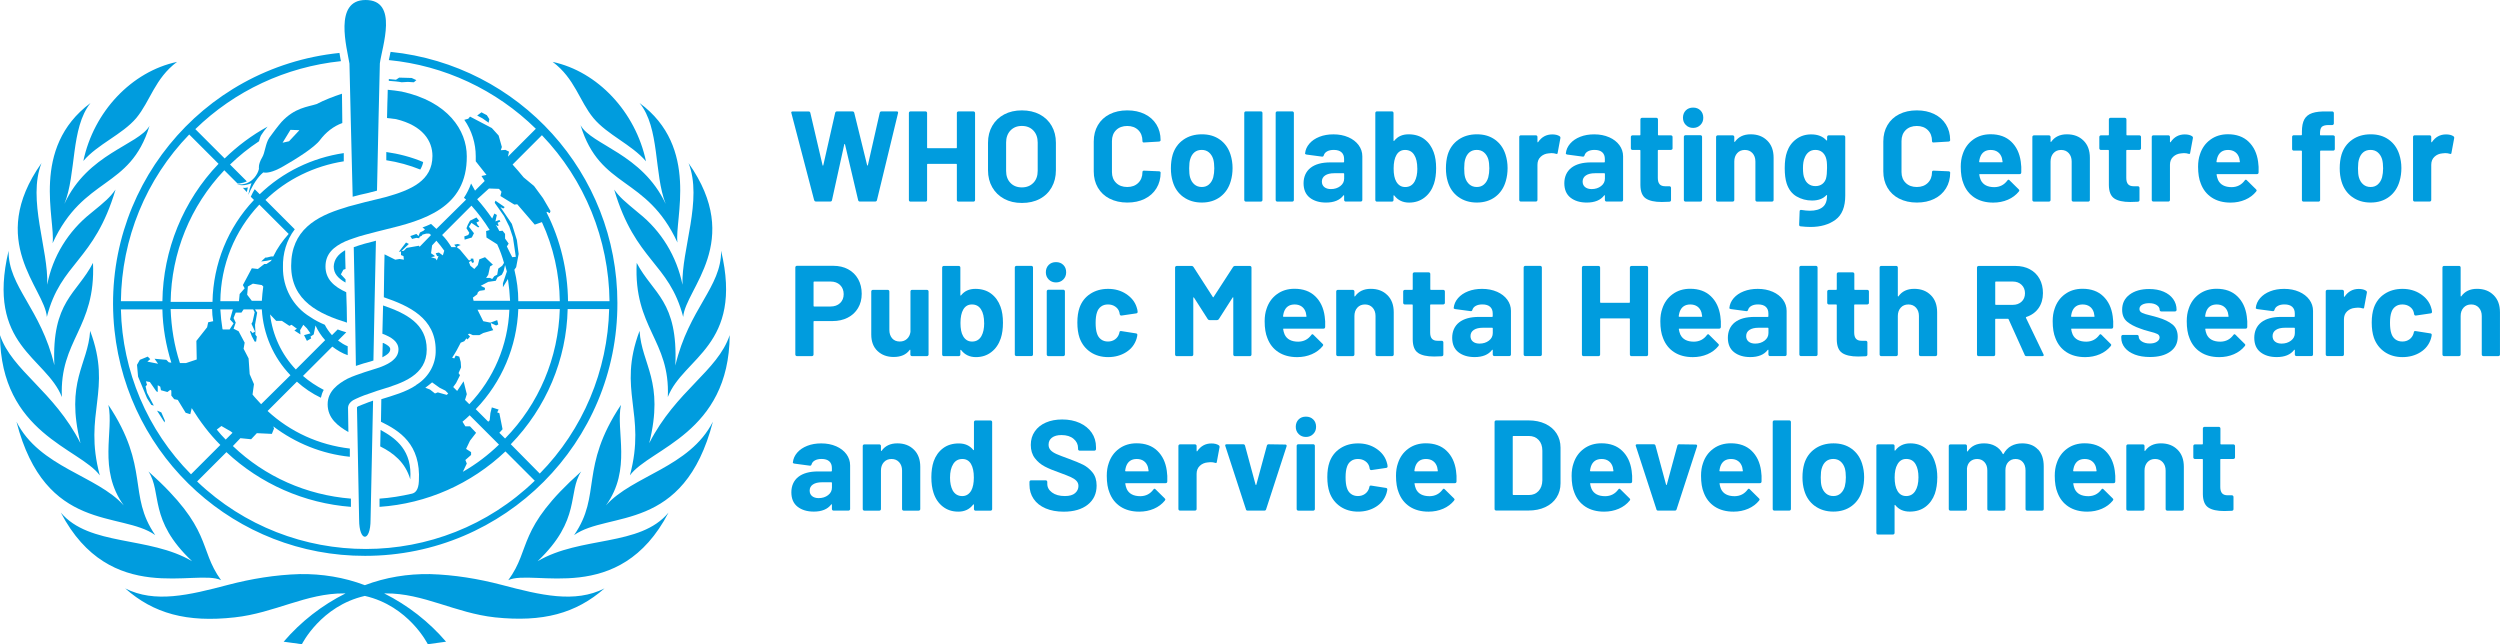 <?xml version="1.0" encoding="UTF-8"?>
<svg xmlns="http://www.w3.org/2000/svg" id="a" viewBox="0 0 698.93 180.1">
  <defs>
    <style>.r{fill:#009cde;}</style>
  </defs>
  <g id="b">
    <path id="c" class="r" d="M165.9,33c3.9,4.7,10.7,7.4,14.7,12.1-2.9-13.8-13.5-25.1-26.1-27.8,6.2,4.6,7.5,11,11.4,15.7M14.7,68c8.7-18.9,21.6-14.9,27.1-32.8-3.2,5.4-17.3,7.7-23.8,21.8,3.4-8.4,1.7-21.2,7.3-28.2-16.9,12.6-9.7,32.8-10.6,39.2m15.6,45.2c1.6,7.3-3,18,4.3,28.1-7.5-8.4-23.5-10.6-30-23.4,8.1,31.3,29.3,24.9,38.8,31.7-7.8-11.3-1.4-18.8-13.1-36.4m-2.4,19.7c-4.7-17.5,3.6-23.6-2.7-40.4-.6,9.5-7,14.1-2.7,31.4C15,109.2,3.4,103.7,0,93.7c.2,27.5,22.3,31.6,27.9,39.2m33.9,29.3c-6.5-9-2.1-14.1-20.3-30.4,3.9,6-.1,13.5,12.2,25.1-12-7.1-28.7-4.1-36.7-13.6,13.8,26.4,38,15.6,44.8,18.9m88.5-5.3c12.3-11.7,8.3-19.2,12.2-25.1-18.3,16.3-13.8,21.4-20.4,30.4,6.9-3.3,31.1,7.5,44.8-18.9-7.9,9.6-24.6,6.5-36.6,13.6m19.1-15.6c7.3-10.1,2.7-20.7,4.2-28.1-11.7,17.6-5.3,25.1-13.1,36.4,9.6-6.8,30.7-.4,38.8-31.7-6.5,12.8-22.4,15-29.9,23.4m-29.2,22.2c-6.5-1.7-13.2-2.8-20-3-6.2-.1-12.4,.9-18.2,3.1-5.8-2.2-12-3.2-18.2-3.1-6.8,.2-13.5,1.3-20,3-11,2.9-20.5,5.2-28.8,1,7.9,7,17.2,9.6,30.6,8.1,11.1-1.2,20.1-6.8,30.6-6.7h.4c-6.6,3.3-12.5,7.9-17.3,13.5l5.1,.7s5.3-10.7,17.6-13.5c12.3,2.8,17.6,13.5,17.6,13.5l5.1-.7c-4.8-5.6-10.7-10.2-17.3-13.5h.4c10.5-.1,19.5,5.5,30.6,6.7,13.4,1.4,22.6-1.1,30.6-8.1-8.3,4.2-17.8,1.9-28.8-1M26,73.5c-4.5,8.7-11.6,10.7-10.8,28.6-3.8-15.9-12.9-21.9-12.8-32-6.3,26.6,10.5,29.7,14.9,40.9-.7-16,9.5-19.2,8.7-37.5m6.3-20.5c-1.6,2.2-2.7,3.2-6.9,6.6-6.3,5-10.7,12.1-12.2,20,.4-9.8-5.6-23.8-1.6-34-15.5,21.9,.9,35,1.5,43,3.9-15.3,13.2-15.4,19.2-35.6m158.5,26.6c-1.6-7.9-5.9-15-12.2-20-4.2-3.5-5.3-4.4-6.9-6.6,6,20.2,15.3,20.3,19.3,35.6,.6-7.9,17-21,1.5-43,4,10.2-2,24.2-1.7,34m13.2,14.1c-3.4,10.1-15,15.5-22.5,30.2,4.3-17.3-2.1-21.9-2.7-31.4-6.3,16.8,2,22.9-2.7,40.4,5.6-7.6,27.7-11.7,27.9-39.2m-26-20.2c-.9,18.3,9.4,21.5,8.7,37.5,4.3-11.1,21.2-14.3,14.9-40.9,.1,10.2-9,16.1-12.8,32.1,.8-18.1-6.2-20-10.8-28.7M38.1,33c3.9-4.7,5.2-11.1,11.4-15.7-12.7,2.7-23.3,13.9-26.2,27.7,4-4.7,10.9-7.4,14.8-12m124.2,2c5.5,18,18.4,14,27.1,32.8-.9-6.3,6.3-26.6-10.6-39,5.7,6.9,4,19.8,7.3,28.2-6.6-14.1-20.7-16.4-23.8-22m-44,10.3c-3.3-1.4-6.8-2.3-10.3-2.8v2.3c3.3,.5,6.5,1.4,9.5,2.6,.4-.7,.7-1.4,.8-2.1m-2.6-22.3l.7-.6-1.3-.6-3.5-.1-.9,.6-2-.2v.5c1.3,.1,2.6,.2,3.6,.4l1.7-.1,1.7,.1Zm-6.6,74.6c0-.6-.8-1.2-1.9-1.7h-.2c0,.5-.1,2.8-.1,4,1.3-.7,2.2-1.3,2.2-2.3m-40.1-43.9c.1-.4,.2-.9,.3-1.3-.5,.1-.9,.2-1.4,.1l1.1,1.2Zm-16.1-16.1l8.2,8.2c-9.9,10.3-15.5,24.1-15.7,38.4h-11.6c.2-17.5,7-34.1,19.1-46.6m-5,63.8l-.7-.1-.7-.7-3.3-.3,1,1.4-3-.6,.8-.7-.7-.7-2.2,.9-.8,1.4,.3,3.3,2.5,6,1.2,1.9,.7,.2-1.9-3.6-.4-1.8,.4-.4-.3-1,1.1,.2,1.8,2.6,.4,.2v-1.9l.7,.4,.2,1,1.8,.5,.8-.6,.3,.2v1.4l.8,1,1,.2,2.2,3.6,1.3,.4,.4-1.7c2.3,3.7,4.9,7.2,8,10.3l-8.2,8.2c-12.2-12.3-19.2-28.8-19.6-46.1h11.6c.1,5,1,10.1,2.5,14.9m11.4-15c0,1.1,.1,2.2,.3,3.4l-1.4,.3-.3,1.4-3,3.8,.1,5.2-3,1h-1.7c-1.6-4.9-2.4-9.9-2.6-15.1h11.6Zm2.6,32.7l2.6,1.5,.5,.4-1.9,1.9c-.9-.9-1.7-1.8-2.5-2.8l1.3-1Zm10.6-61.9l8.2,8.2c-1.7,1.9-3.2,4-4.3,6.3h-.6l-1.2,.3h-.4l-1.2,1.1,1.6-.2,1.4-.3-.3,.4-1.2,.8h-.6l-1.8,1.4-1.7-.2-2.5,4.7,.5,.9-1.4,1.6-.2,2h-5.2c.1-10.1,4-19.7,10.9-27m8.4,33.9l.6-.3,1.5,1.1-.7,.5,1.7,1.1-.1-1.2,.9-1.5,1,1,1,1.4-1.8,.5,.8,1.6,1.2-.7-.2-.5,.9-.6,.5-2.5c.7,1.5,1.6,2.9,2.7,4.1l-8.2,8.2c-4-4.2-6.5-9.6-7.2-15.4l1.7,1.8h1.6l2.1,1.4Zm-11.8-8.7l.2-2.3,1.4-.8,2.5,.4,.4,.4c-.2,1.3-.3,2.7-.4,4h-2.8l-1.3-1.7Zm-3.8,8l-1.1,1.7h-1.9l-.1-.1c-.3-1.8-.5-3.7-.6-5.5h3.5l-.8,2.8,1,1.1Zm7.7,22.6c-.8-.9-1.7-1.8-2.4-2.7l.4-2.9-1.2-2.8-.3-4.4-1.4-2.7,.3-1.7-1.7-3.2-1.4-.7,.6-1.7-.6-1.3,.6-1.5h1.6l.6-.9h2.7l.4,.8-.6,2.7-.3,.5,1,2.2-.7,.4-.5-.6-.2,.2,.5,1.3,.8,1.5h.4l.2-1.4-.4-.5v-.9l-.1-1.9,.6-3.4-.6-.9h1.9c.4,6.9,3.2,13.4,8,18.4l-8.2,8.1Zm69.8,11.2c9.9-10.2,15.6-23.7,15.9-37.8h11.6c-.4,17.2-7.3,33.7-19.4,46l-8.1-8.2Zm-3.2-3.2l.9-1-.9-4.5-.6-.2,.4-.8-1.9-.6-.4,1.6-.2,2-.4,.4-3.5-3.5c7.3-7.6,11.5-17.5,11.9-28h11.6c-.4,13.6-5.8,26.5-15.3,36.2l-1.6-1.6Zm-10.2,10.9l1.1-2.3-.4-1,1.6-1.4v-.8l-1.4-.9,1.1-2.3,1.7-2.2-1.7-1.8h-1.3l-.8-1.3c.7-.6,1.4-1.2,2-1.8l8.2,8.2c-3,2.9-6.4,5.5-10.1,7.6m-1.6-22.6l-1.1-1.1,.8-1.1,1.1-2.2-.4-.6,.7-1.6-.1-1.5-.4-1.5-1-.3-.4,.8-.6-.2c.9-1.3,1.7-2.8,2.4-4.2l1-.4,.6-.8,.3,.3,.7-.8-.6-.7,.5-.1,.9,.4h1.8l1.1-.6,2.8-.8-.5-.9-.2-1.1,1.5,.7,.6-.3-.3-1.2-1.9,.7-2-.4-1.6-3.2h8.9c-.4,9.9-4.4,19.3-11.2,26.4l-1.2-1.2,.5-1.6-.9-3.6-1.8,2.7Zm-4.2-43.6l8.2-8.2c1.9,2.1,3.6,4.4,5.1,6.8l-1,.3,.1,1.8,3,1.9c.8,1.7,1.4,3.4,1.9,5.2l-.5,.8-1.1,.8-.3,1.7-.8,.4-.6,.8-.6-.3h-1.1l.6-.9,.5-2.3,.8-.5-2.2-2.1-1.6,.6-.4,1.6-1,1.1-1.1-.9-.4-1,.6-.4,.3,.6,.5-.2-.2-1h-.7v.4l-.5,.1-2.5-3-.9-.7,.3-.3,.8-.3-.8-.3s-.9,.2-1,.2l.5,.7h-1.3c-.8-1.3-1.6-2.4-2.6-3.4m1.3,44.7l-2.5-.7-.8,.3-1.4-1.1-1.3-.5c.7-.5,1.3-1,1.9-1.5l2.1,1.5,1.6,.8,.8,.8-.4,.4Zm-4.4-38.5l1-.2v-.2l-1-.7,.3-2.2,1.2-1.3c.8,.9,1.5,1.8,2.2,2.8l-.4,1.3-1.1-.8-.9,.2,.4,.8h.4l-.5,1.2-.3-.5-1.3-.4Zm13.9,8l2.1-1.1,2.1-.3,.5-1,1.2-.7,.5-1,.4-1.7c.2,.6,.3,1.2,.5,1.8l-1.1,3.3v1.1l1.4-2.3c.3,2,.5,4.1,.6,6.1h-10.2l-.2-.9,1.2-.9,.2-.6,.5-.4,1.4-.2,.1-.6-1.2-.6Zm2.3-27.2l2.8,.1,.7,.8-.3,1.2,3.9,2.4,.8-.1,4.9,5.7,2-.7c3.2,6.9,4.9,14.5,5,22.1h-11.6c0-3-.4-5.9-1.1-8.8l.5-.7,.7-3.7-.5-3.9-1.4-4.5-3.2-4.7,.8,.4,.4-.4-2.6-1.8-.2,.6,2.6,3.7,1.5,3,1,3,.3,2,.5,3.4-1,.1s-1.1-2.1-1.5-3l.5-.8-1-1.4v-1.3l-.7-.9-.9,.1c-.3-.6-.6-1.2-1-1.7l.6,.3,.2-.2-.3-.7,.8-.4-.3-.4-1.1,.4,.4-1.8-.7-.4-.6,1.4c-1.3-1.9-2.7-3.7-4.2-5.4l3.3-3Zm14.8-14.9c12,12.5,18.7,29.1,18.9,46.4h-11.6c-.1-8.6-2.1-17.1-6-24.8l.1-.2,.8,.4,.2-.6-2.1-3.6-2.5-3.4-2.9-2.4c-1-1.2-2-2.4-3.1-3.6l8.2-8.2Zm-34.2,68.9h0m-15.2,48.7c39,0,70.6-31.7,70.5-70.7,0-36.2-27.4-66.5-63.4-70.2l-.1,.4c-.1,.7-.3,1.3-.4,1.9,15.5,1.5,30,8.3,41.1,19.2l-7.8,7.8,.3-1.4-1-.5-1.3,.1,.3-.9-.9-3.2-1.9-2.1-6.1-3.2-.5,.6-1.1,.3c2.1,3,3.2,6.6,3.2,10.2v1.4l3,3.8-1.4,.3,.9,1.4-2.7,2.7-1.1-2c-.5,1.4-1.2,2.8-2,4l.6,.5-8.3,8.2c-.5-.5-1-.9-1.5-1.4-.8,.4-1.6,.7-2.4,1l.7,.5-.4,.4-1,.5-.4,1-.6-.6-1.7,.6,.5,.8,1.2-.3,.8,.1,.1-.4,.6-.3,.2-.3,1.1-.3h.8l.5,.4-3.2,3.3-.2-.3-3.4,.6-.8,.8-.7,.1,2.1-2-.8-.4-2,2.6,.6-.1v1l.7,.3,.1,1-1.2-.2-1.2,.2-3-1.5s-.2,8-.2,12c7,2.4,14.5,5.8,14.5,14.8,.1,3.8-1.9,7.4-5.1,9.5h0l-.2,.1h0l-.2,.2c-2.8,1.9-6.5,2.9-9.7,3.9l-.1,6.3c5.1,2.5,11.2,6.2,10.6,16.6-.1,2.6-1.1,3.3-1.9,3.5h0c-3,.7-6.1,1.2-9.1,1.4v2.3c13.2-.9,25.6-6.4,35.2-15.5l8.2,8.2c-26.3,25.4-68,25.4-94.4,.2l8.2-8.2c9.5,8.9,21.8,14.3,34.8,15.3v-2.3c-12.4-1-24-6.1-33-14.7l2.1-2.2,3,.3,1.6-1.7,4.2,.2,.6-1.5-.2-.6c6.2,4.7,13.6,7.7,21.4,8.5v-2.3c-8.6-1-16.6-4.6-23-10.5l8.2-8.2c2,1.8,4.2,3.3,6.7,4.5,.2-.8,.4-1.5,.8-2.2-2.1-1.1-4.1-2.4-5.8-3.9l8.2-8.2c1.3,1,2.8,1.9,4.3,2.4v-2.5c-1-.4-1.9-1-2.7-1.6l2.3-2.3c-.8-.2-1.6-.5-2.4-.8l-1.6,1.6c-.8-.9-1.5-1.9-2-2.9-1.4-.6-2.8-1.3-4.1-2.2-4.8-2.9-7.7-8.2-7.6-13.9-.1-3.8,1-7.6,3.3-10.6l-8.2-8.2c6-5.8,13.7-9.5,21.9-10.8v-2.3c-8.8,1.3-17.1,5.3-23.5,11.5l-1.4-1.4c-.3,.5-.7,1.2-1.1,2.1l.9,.9c-7.3,7.7-11.4,17.9-11.6,28.5h-11.7c.2-13.7,5.5-26.8,15-36.8l3.7,3.7h.5c.7-.1,1.5-.3,2.1-.6l-4.7-4.7c2.5-2.4,5.2-4.6,8.1-6.5,.2-.6,.3-1.2,.6-1.7,.5-.8,1.1-1.6,1.8-2.4-4.4,2.4-8.4,5.4-12,8.9l-8.2-8.2c11-10.7,25.3-17.4,40.7-19,0-.3-.1-.5-.1-.5-.1-.6-.2-1.1-.3-1.8-38.9,4-67,38.7-62.9,77.5,3.8,35.9,34,63.2,70.1,63.1m34.7-122.1l-.7-1.1-1.5-.8-1.2,.9,1.5,.8,1.7,1.2,.2-1Zm-7,32.8l.1,.9,2-.6,.6-1.2-1.4-1.8,.7-1.1,1.9,1.3,.3-.3-.4-.3-.4-.8,.8-.4-.8-1-1.8,.9-.6,1.1-.4,1,.8,1.3-.3,.6-1.1,.4ZM46,118.1l.1-.5-1-2.3-1.2-.5,2.1,3.3Zm47.3-43.6c0,2,1.2,3.3,3.3,4.5v-.9l-1.3-1.4,.7-1.3,.6-.2c-.1-2.3-.1-4.8-.1-5.2h-.1c-2,1.2-3,2.6-3.1,4.5"></path>
  </g>
  <g id="d">
    <path id="e" class="r" d="M106.3,124.8c3.6,1.8,7,4.4,8.4,9.2,.6-8-3.9-11.4-8.3-13.8l-.1,4.6"></path>
  </g>
  <g id="f">
    <path id="g" class="r" d="M130.5,43.7c0-7.3-5.3-15.3-18.2-18.1-1.3-.2-2.6-.4-3.9-.5,0,1.1-.1,3.6-.1,3.6,0,.8-.1,3.7-.1,4.3,.8,.1,1.7,.2,2.5,.3,7.5,1.8,10.2,6.1,10.2,10.3,0,6.9-5.9,9.5-13.1,11.5l-2.4,.6c-2.2,.5-4.5,1.1-6.7,1.7-.8,.2-1.6,.4-2.4,.7-8,2.4-14.9,6.3-14.9,16.2s7.9,13.5,15.6,15.9c0-2.8-.1-5.7-.2-8.5-3.5-1.6-5.8-3.7-5.8-7.2s2.2-5.5,5.5-7c.7-.3,1.5-.6,2.4-.9,1.9-.7,4.1-1.2,6.3-1.8l2.4-.6c10.8-2.6,23-6,22.9-20.5"></path>
  </g>
  <g id="h">
    <path id="i" class="r" d="M91.6,113c0,4,2.9,6.1,5.8,7.8,0-.7-.1-6.8-.1-6.9,.1-1.2,1.2-2,2.2-2.4,1.5-.7,3.1-1.3,4.7-1.8,.9-.3,1.6-.6,2.4-.8,5.9-1.8,12.7-4,12.7-11.2s-5.8-10.1-12.2-12.3c-.1,2.3-.1,5.6-.2,7.9,2.7,1,4.5,2.3,4.5,4.4,0,2.6-2.7,4-4.7,4.8-.8,.3-2,.7-2.4,.8-1.6,.5-3.2,1-4.8,1.6-.8,.3-1.6,.6-2.4,1-2.6,1.4-5.5,3.5-5.5,7.1"></path>
  </g>
  <g id="j">
    <path id="k" class="r" d="M95.6,26.2c-2.4,.8-4.8,1.7-7.1,2.9-2.5,.8-6.1,1-9.8,5-1.2,1.4-2.3,2.9-3.4,4.4-1.1,1.6-1.2,4.2-2,5.5-1.2,2-.9,3.2-.9,3.2h0c-.2,.9-.7,1.8-1.3,2.5-1.2,1.4-3,2.1-4.8,1.8,1.7,.8,4-.3,4-.3-.4,1.1-.7,2.2-.9,3.3,1.9-4.3,3.6-5.8,4.2-6.3,.8,.2,2.5,.1,5.6-1.7,3.5-2,8.8-5.3,10.3-7.4,1.6-2.1,3.7-3.8,6.2-4.7,0-3-.1-5.8-.1-8.2m-14.8,13.3l-1.8,.4,2.2-3.6,2.5,.1-2.9,3.1"></path>
  </g>
  <g id="l">
    <path id="m" class="r" d="M102.9,112.5c-.3,.1-1.2,.5-1.8,.7s-1.3,.5-1.3,.7c0,0,.6,30.8,.6,31.4,0,6.3,3.2,6.4,3.2,0,0-.4,.7-33.3,.7-33.3,0,0-.9,.3-1.4,.5"></path>
  </g>
  <g id="n">
    <path id="o" class="r" d="M99.5,102.3c1-.3,2-.7,2.9-.9,.7-.2,1.3-.4,2-.6,0-1.9,.6-28.7,.7-33.5-2.1,.5-4.2,1.1-6.2,1.8,.1,3.6,.6,30.3,.6,33.2"></path>
  </g>
  <g id="p">
    <path id="q" class="r" d="M102.2,0c-9,0-5.2,13.4-4.5,17.8,0,.2,.7,30.3,.9,37.2,1.4-.4,2.7-.7,4.1-1l2.7-.7c.1-6.7,.8-35.4,.8-35.6,.6-4.6,5.3-17.7-4-17.7"></path>
  </g>
  <g>
    <path class="r" d="M227.62,55.99l-6.37-24.37-.04-.14c0-.22,.13-.32,.4-.32h4.46c.24,0,.4,.12,.47,.36l3.42,14.65c.02,.1,.06,.14,.11,.14s.08-.05,.11-.14l3.31-14.62c.07-.26,.23-.4,.47-.4h4.36c.26,0,.43,.12,.5,.36l3.6,14.65c.02,.07,.06,.11,.11,.13,.05,.01,.08-.03,.11-.13l3.31-14.62c.07-.26,.23-.4,.47-.4h4.25c.34,0,.47,.16,.4,.47l-5.9,24.37c-.07,.24-.24,.36-.5,.36h-4.28c-.24,0-.4-.12-.47-.36l-3.67-15.59c-.02-.1-.06-.14-.11-.14s-.08,.05-.11,.14l-3.42,15.55c-.05,.26-.2,.4-.47,.4h-4c-.26,0-.43-.12-.5-.36Z"></path>
    <path class="r" d="M267.64,31.28c.08-.08,.19-.13,.31-.13h4.21c.12,0,.22,.04,.31,.13,.08,.08,.13,.19,.13,.31v24.34c0,.12-.04,.22-.13,.31-.08,.08-.19,.13-.31,.13h-4.21c-.12,0-.22-.04-.31-.13-.08-.08-.13-.19-.13-.31v-9.94c0-.12-.06-.18-.18-.18h-7.96c-.12,0-.18,.06-.18,.18v9.94c0,.12-.04,.22-.13,.31s-.19,.13-.31,.13h-4.21c-.12,0-.22-.04-.31-.13-.08-.08-.13-.19-.13-.31V31.58c0-.12,.04-.22,.13-.31,.08-.08,.19-.13,.31-.13h4.21c.12,0,.22,.04,.31,.13,.08,.08,.13,.19,.13,.31v9.68c0,.12,.06,.18,.18,.18h7.96c.12,0,.18-.06,.18-.18v-9.68c0-.12,.04-.22,.13-.31Z"></path>
    <path class="r" d="M280.74,55.59c-1.43-.77-2.54-1.84-3.33-3.22-.79-1.38-1.19-2.97-1.19-4.77v-7.7c0-1.78,.4-3.35,1.19-4.72s1.9-2.43,3.33-3.19c1.43-.76,3.08-1.13,4.95-1.13s3.56,.38,4.99,1.13c1.43,.76,2.54,1.82,3.33,3.19,.79,1.37,1.19,2.94,1.19,4.72v7.7c0,1.8-.4,3.4-1.19,4.79-.79,1.39-1.9,2.47-3.33,3.22-1.43,.76-3.09,1.13-4.99,1.13s-3.52-.38-4.95-1.15Zm8.15-4.46c.82-.84,1.22-1.96,1.22-3.35v-7.92c0-1.39-.4-2.51-1.21-3.37-.8-.85-1.88-1.28-3.22-1.28s-2.38,.43-3.19,1.28c-.8,.85-1.21,1.97-1.21,3.37v7.92c0,1.39,.4,2.51,1.21,3.35,.8,.84,1.87,1.26,3.19,1.26s2.39-.42,3.2-1.26Z"></path>
    <path class="r" d="M310.21,55.54c-1.42-.73-2.51-1.76-3.28-3.08-.77-1.32-1.15-2.84-1.15-4.57v-8.32c0-1.73,.38-3.25,1.15-4.57,.77-1.32,1.86-2.34,3.28-3.06,1.42-.72,3.06-1.08,4.93-1.08s3.47,.34,4.88,1.03c1.4,.68,2.5,1.66,3.28,2.92,.78,1.26,1.17,2.72,1.17,4.37,0,.22-.14,.35-.43,.4l-4.21,.25h-.07c-.24,0-.36-.13-.36-.4,0-1.27-.39-2.29-1.17-3.06-.78-.77-1.81-1.15-3.08-1.15s-2.33,.38-3.11,1.15c-.78,.77-1.17,1.79-1.17,3.06v8.68c0,1.25,.39,2.26,1.17,3.02,.78,.77,1.82,1.15,3.11,1.15s2.3-.38,3.08-1.15c.78-.77,1.17-1.78,1.17-3.02,0-.26,.14-.4,.43-.4l4.21,.18c.12,0,.22,.04,.31,.11,.08,.07,.13,.16,.13,.25,0,1.66-.39,3.12-1.17,4.39-.78,1.27-1.87,2.26-3.28,2.95-1.4,.7-3.03,1.04-4.88,1.04s-3.52-.37-4.93-1.1Z"></path>
    <path class="r" d="M330.8,55.05c-1.44-1.06-2.42-2.5-2.95-4.32-.34-1.13-.5-2.35-.5-3.67,0-1.42,.17-2.69,.5-3.82,.55-1.78,1.55-3.17,2.99-4.18,1.44-1.01,3.17-1.51,5.18-1.51s3.65,.5,5.04,1.49c1.39,1,2.38,2.38,2.95,4.16,.38,1.2,.58,2.46,.58,3.78s-.17,2.51-.5,3.64c-.53,1.87-1.51,3.34-2.93,4.41-1.43,1.07-3.15,1.6-5.17,1.6s-3.74-.53-5.18-1.58Zm7.2-3.49c.55-.48,.95-1.14,1.19-1.98,.19-.77,.29-1.61,.29-2.52,0-1.01-.1-1.86-.29-2.56-.26-.82-.67-1.45-1.22-1.91-.55-.46-1.22-.68-2.02-.68s-1.49,.23-2.03,.68c-.54,.46-.93,1.09-1.17,1.91-.19,.58-.29,1.43-.29,2.56s.08,1.92,.25,2.52c.24,.84,.64,1.5,1.21,1.98,.56,.48,1.25,.72,2.07,.72s1.46-.24,2.02-.72Z"></path>
    <path class="r" d="M347.99,56.22c-.08-.08-.13-.19-.13-.31V31.58c0-.12,.04-.22,.13-.31,.08-.08,.19-.13,.31-.13h4.21c.12,0,.22,.04,.31,.13,.08,.08,.13,.19,.13,.31v24.34c0,.12-.04,.22-.13,.31-.08,.08-.19,.13-.31,.13h-4.21c-.12,0-.22-.04-.31-.13Z"></path>
    <path class="r" d="M356.77,56.22c-.08-.08-.13-.19-.13-.31V31.58c0-.12,.04-.22,.13-.31,.08-.08,.19-.13,.31-.13h4.21c.12,0,.22,.04,.31,.13,.08,.08,.13,.19,.13,.31v24.34c0,.12-.04,.22-.13,.31-.08,.08-.19,.13-.31,.13h-4.21c-.12,0-.22-.04-.31-.13Z"></path>
    <path class="r" d="M376.98,38.37c1.22,.54,2.18,1.28,2.86,2.21s1.03,1.98,1.03,3.13v12.2c0,.12-.04,.22-.13,.31-.08,.08-.19,.13-.31,.13h-4.21c-.12,0-.22-.04-.31-.13-.08-.08-.13-.19-.13-.31v-1.19c0-.07-.02-.12-.07-.14-.05-.02-.1,0-.14,.07-1.01,1.32-2.63,1.98-4.86,1.98-1.87,0-3.38-.46-4.54-1.37-1.15-.91-1.73-2.26-1.73-4.03s.65-3.28,1.94-4.3c1.3-1.02,3.14-1.53,5.54-1.53h3.67c.12,0,.18-.06,.18-.18v-.79c0-.79-.24-1.41-.72-1.85-.48-.44-1.2-.67-2.16-.67-.74,0-1.36,.13-1.85,.4-.49,.26-.81,.64-.95,1.12-.07,.26-.23,.38-.47,.36l-4.36-.58c-.29-.05-.42-.16-.4-.32,.1-1.01,.5-1.92,1.21-2.74,.71-.82,1.64-1.45,2.81-1.91,1.16-.46,2.47-.68,3.91-.68,1.56,0,2.95,.27,4.18,.81Zm-2.27,13.66c.72-.55,1.08-1.26,1.08-2.12v-1.3c0-.12-.06-.18-.18-.18h-2.59c-1.08,0-1.93,.2-2.54,.61-.61,.41-.92,.98-.92,1.73,0,.65,.23,1.16,.68,1.53,.46,.37,1.07,.56,1.84,.56,1.03,0,1.91-.28,2.63-.83Z"></path>
    <path class="r" d="M401.5,47.03c0,1.66-.2,3.11-.61,4.36-.55,1.63-1.43,2.92-2.65,3.85-1.21,.94-2.65,1.4-4.3,1.4-1.75,0-3.13-.66-4.14-1.98-.05-.05-.1-.07-.14-.05-.05,.01-.07,.05-.07,.13v1.19c0,.12-.04,.22-.13,.31-.08,.08-.19,.13-.31,.13h-4.21c-.12,0-.22-.04-.31-.13-.08-.08-.13-.19-.13-.31V31.58c0-.12,.04-.22,.13-.31,.08-.08,.19-.13,.31-.13h4.21c.12,0,.22,.04,.31,.13,.08,.08,.13,.19,.13,.31v7.7c0,.07,.02,.12,.07,.14s.1,0,.14-.07c.94-1.2,2.27-1.8,4-1.8s3.22,.45,4.41,1.35c1.19,.9,2.06,2.12,2.61,3.65,.46,1.25,.68,2.74,.68,4.46Zm-5.26,.11c0-1.66-.29-2.93-.86-3.82-.58-.94-1.43-1.4-2.56-1.4-1.06,0-1.86,.47-2.41,1.4-.53,.91-.79,2.17-.79,3.78s.24,2.82,.72,3.64c.58,1.03,1.42,1.55,2.52,1.55,1.18,0,2.05-.52,2.63-1.55,.5-.91,.76-2.11,.76-3.6Z"></path>
    <path class="r" d="M407.69,55.05c-1.44-1.06-2.42-2.5-2.95-4.32-.34-1.13-.5-2.35-.5-3.67,0-1.42,.17-2.69,.5-3.82,.55-1.78,1.55-3.17,2.99-4.18,1.44-1.01,3.17-1.51,5.18-1.51s3.65,.5,5.04,1.49c1.39,1,2.38,2.38,2.95,4.16,.38,1.2,.58,2.46,.58,3.78s-.17,2.51-.5,3.64c-.53,1.87-1.51,3.34-2.93,4.41-1.43,1.07-3.15,1.6-5.17,1.6s-3.74-.53-5.18-1.58Zm7.2-3.49c.55-.48,.95-1.14,1.19-1.98,.19-.77,.29-1.61,.29-2.52,0-1.01-.1-1.86-.29-2.56-.26-.82-.67-1.45-1.22-1.91-.55-.46-1.22-.68-2.02-.68s-1.49,.23-2.03,.68c-.54,.46-.93,1.09-1.17,1.91-.19,.58-.29,1.43-.29,2.56s.08,1.92,.25,2.52c.24,.84,.64,1.5,1.21,1.98,.56,.48,1.25,.72,2.07,.72s1.46-.24,2.02-.72Z"></path>
    <path class="r" d="M436.02,38.1c.19,.1,.26,.28,.22,.54l-.76,4.1c-.02,.29-.19,.37-.5,.25-.36-.12-.78-.18-1.26-.18-.19,0-.46,.02-.79,.07-.86,.07-1.6,.39-2.2,.95s-.9,1.31-.9,2.25v9.83c0,.12-.04,.22-.13,.31-.08,.08-.19,.13-.31,.13h-4.21c-.12,0-.22-.04-.31-.13-.08-.08-.13-.19-.13-.31v-17.64c0-.12,.04-.22,.13-.31,.08-.08,.19-.13,.31-.13h4.21c.12,0,.22,.04,.31,.13,.08,.08,.13,.19,.13,.31v1.37c0,.07,.02,.12,.07,.14,.05,.02,.08,.01,.11-.04,.98-1.44,2.3-2.16,3.96-2.16,.86,0,1.55,.17,2.05,.5Z"></path>
    <path class="r" d="M449.88,38.37c1.22,.54,2.18,1.28,2.86,2.21s1.03,1.98,1.03,3.13v12.2c0,.12-.04,.22-.13,.31-.08,.08-.19,.13-.31,.13h-4.21c-.12,0-.22-.04-.31-.13-.08-.08-.13-.19-.13-.31v-1.19c0-.07-.02-.12-.07-.14-.05-.02-.1,0-.14,.07-1.01,1.32-2.63,1.98-4.86,1.98-1.87,0-3.38-.46-4.54-1.37-1.15-.91-1.73-2.26-1.73-4.03s.65-3.28,1.94-4.3c1.3-1.02,3.14-1.53,5.54-1.53h3.67c.12,0,.18-.06,.18-.18v-.79c0-.79-.24-1.41-.72-1.85-.48-.44-1.2-.67-2.16-.67-.74,0-1.36,.13-1.85,.4-.49,.26-.81,.64-.95,1.12-.07,.26-.23,.38-.47,.36l-4.36-.58c-.29-.05-.42-.16-.4-.32,.1-1.01,.5-1.92,1.21-2.74,.71-.82,1.64-1.45,2.81-1.91,1.16-.46,2.47-.68,3.91-.68,1.56,0,2.95,.27,4.18,.81Zm-2.27,13.66c.72-.55,1.08-1.26,1.08-2.12v-1.3c0-.12-.06-.18-.18-.18h-2.59c-1.08,0-1.93,.2-2.54,.61-.61,.41-.92,.98-.92,1.73,0,.65,.23,1.16,.68,1.53,.46,.37,1.07,.56,1.84,.56,1.03,0,1.91-.28,2.63-.83Z"></path>
    <path class="r" d="M467.43,41.79c-.08,.08-.19,.13-.31,.13h-3.46c-.12,0-.18,.06-.18,.18v7.63c0,.79,.16,1.38,.49,1.76,.32,.38,.85,.58,1.57,.58h1.19c.12,0,.22,.04,.31,.13,.08,.08,.13,.19,.13,.31v3.42c0,.26-.14,.42-.43,.47-1.01,.05-1.73,.07-2.16,.07-1.99,0-3.48-.33-4.46-.99-.98-.66-1.49-1.9-1.51-3.73v-9.65c0-.12-.06-.18-.18-.18h-2.05c-.12,0-.22-.04-.31-.13-.08-.08-.13-.19-.13-.31v-3.2c0-.12,.04-.22,.13-.31,.08-.08,.19-.13,.31-.13h2.05c.12,0,.18-.06,.18-.18v-4.28c0-.12,.04-.22,.13-.31,.08-.08,.19-.13,.31-.13h4.03c.12,0,.22,.04,.31,.13,.08,.08,.13,.19,.13,.31v4.28c0,.12,.06,.18,.18,.18h3.46c.12,0,.22,.04,.31,.13,.08,.08,.13,.19,.13,.31v3.2c0,.12-.04,.22-.13,.31Z"></path>
    <path class="r" d="M471.32,34.95c-.54-.54-.81-1.22-.81-2.03s.26-1.52,.79-2.05,1.21-.79,2.05-.79,1.52,.26,2.05,.79c.53,.53,.79,1.21,.79,2.05s-.27,1.49-.81,2.03-1.22,.81-2.03,.81-1.49-.27-2.03-.81Zm-.43,21.28c-.08-.08-.13-.19-.13-.31v-17.68c0-.12,.04-.22,.13-.31,.08-.08,.19-.13,.31-.13h4.21c.12,0,.22,.04,.31,.13,.08,.08,.13,.19,.13,.31v17.68c0,.12-.04,.22-.13,.31-.08,.08-.19,.13-.31,.13h-4.21c-.12,0-.22-.04-.31-.13Z"></path>
    <path class="r" d="M494.09,39.32c1.18,1.18,1.76,2.77,1.76,4.79v11.81c0,.12-.04,.22-.13,.31-.08,.08-.19,.13-.31,.13h-4.21c-.12,0-.22-.04-.31-.13-.08-.08-.13-.19-.13-.31v-10.76c0-.96-.27-1.74-.81-2.34-.54-.6-1.25-.9-2.14-.9s-1.6,.3-2.14,.9c-.54,.6-.81,1.38-.81,2.34v10.76c0,.12-.04,.22-.13,.31-.08,.08-.19,.13-.31,.13h-4.21c-.12,0-.22-.04-.31-.13-.08-.08-.13-.19-.13-.31v-17.64c0-.12,.04-.22,.13-.31,.08-.08,.19-.13,.31-.13h4.21c.12,0,.22,.04,.31,.13,.08,.08,.13,.19,.13,.31v1.26c0,.07,.02,.12,.07,.14,.05,.02,.08,.01,.11-.04,.98-1.39,2.45-2.09,4.39-2.09s3.47,.59,4.64,1.76Z"></path>
    <path class="r" d="M510.92,37.97c.08-.08,.19-.13,.31-.13h4.21c.12,0,.22,.04,.31,.13,.08,.08,.13,.19,.13,.31v16.42c0,3.14-.91,5.39-2.72,6.73-1.81,1.34-4.15,2.02-7,2.02-.84,0-1.78-.06-2.81-.18-.24-.02-.36-.18-.36-.47l.14-3.71c0-.31,.17-.44,.5-.4,.86,.14,1.66,.22,2.38,.22,1.54,0,2.72-.34,3.55-1.01,.83-.67,1.24-1.75,1.24-3.24,0-.07-.02-.11-.07-.13-.05-.01-.1,0-.14,.05-.91,.98-2.24,1.48-4,1.48-1.56,0-2.99-.38-4.3-1.13-1.31-.76-2.24-1.97-2.79-3.65-.36-1.1-.54-2.53-.54-4.28,0-1.87,.22-3.4,.65-4.57,.5-1.46,1.36-2.64,2.56-3.53,1.2-.89,2.59-1.33,4.18-1.33,1.85,0,3.26,.55,4.25,1.66,.05,.05,.1,.07,.14,.05,.05-.01,.07-.05,.07-.13v-.86c0-.12,.04-.22,.13-.31Zm-.13,8.98c0-.74-.02-1.32-.07-1.73-.05-.41-.13-.79-.25-1.15-.22-.65-.58-1.17-1.08-1.57-.5-.4-1.13-.59-1.87-.59s-1.33,.2-1.84,.59c-.5,.4-.88,.92-1.12,1.57-.34,.72-.5,1.69-.5,2.92,0,1.34,.14,2.3,.43,2.88,.22,.65,.59,1.17,1.13,1.57s1.18,.59,1.93,.59,1.4-.2,1.91-.59,.85-.91,1.04-1.53c.19-.72,.29-1.7,.29-2.95Z"></path>
    <path class="r" d="M530.95,55.54c-1.42-.73-2.51-1.76-3.28-3.08-.77-1.32-1.15-2.84-1.15-4.57v-8.32c0-1.73,.38-3.25,1.15-4.57,.77-1.32,1.86-2.34,3.28-3.06,1.42-.72,3.06-1.08,4.93-1.08s3.47,.34,4.88,1.03c1.4,.68,2.5,1.66,3.28,2.92,.78,1.26,1.17,2.72,1.17,4.37,0,.22-.14,.35-.43,.4l-4.21,.25h-.07c-.24,0-.36-.13-.36-.4,0-1.27-.39-2.29-1.17-3.06-.78-.77-1.81-1.15-3.08-1.15s-2.33,.38-3.11,1.15c-.78,.77-1.17,1.79-1.17,3.06v8.68c0,1.25,.39,2.26,1.17,3.02,.78,.77,1.82,1.15,3.11,1.15s2.3-.38,3.08-1.15c.78-.77,1.17-1.78,1.17-3.02,0-.26,.14-.4,.43-.4l4.21,.18c.12,0,.22,.04,.31,.11,.08,.07,.13,.16,.13,.25,0,1.66-.39,3.12-1.17,4.39-.78,1.27-1.87,2.26-3.28,2.95-1.4,.7-3.03,1.04-4.88,1.04s-3.52-.37-4.93-1.1Z"></path>
    <path class="r" d="M565.08,48.25c-.02,.29-.18,.43-.47,.43h-11.12c-.14,0-.19,.06-.14,.18,.07,.48,.2,.96,.4,1.44,.62,1.34,1.9,2.02,3.82,2.02,1.54-.02,2.75-.65,3.64-1.87,.1-.14,.2-.22,.32-.22,.07,0,.16,.05,.25,.14l2.59,2.56c.12,.12,.18,.23,.18,.32,0,.05-.05,.14-.14,.29-.79,.98-1.81,1.75-3.06,2.29-1.25,.54-2.62,.81-4.1,.81-2.06,0-3.81-.47-5.24-1.4-1.43-.94-2.45-2.24-3.08-3.92-.5-1.2-.76-2.77-.76-4.72,0-1.32,.18-2.48,.54-3.49,.55-1.7,1.52-3.06,2.9-4.07,1.38-1.01,3.02-1.51,4.91-1.51,2.4,0,4.33,.7,5.78,2.09,1.45,1.39,2.33,3.25,2.65,5.58,.14,.91,.19,1.93,.14,3.06Zm-11.52-4.21c-.1,.31-.18,.7-.25,1.15,0,.12,.06,.18,.18,.18h6.23c.14,0,.19-.06,.14-.18-.12-.7-.18-1.03-.18-1.01-.22-.72-.59-1.28-1.13-1.67s-1.21-.59-2-.59c-1.51,0-2.51,.71-2.99,2.12Z"></path>
    <path class="r" d="M582.51,39.32c1.18,1.18,1.76,2.77,1.76,4.79v11.81c0,.12-.04,.22-.13,.31-.08,.08-.19,.13-.31,.13h-4.21c-.12,0-.22-.04-.31-.13-.08-.08-.13-.19-.13-.31v-10.76c0-.96-.27-1.74-.81-2.34-.54-.6-1.25-.9-2.14-.9s-1.6,.3-2.14,.9c-.54,.6-.81,1.38-.81,2.34v10.76c0,.12-.04,.22-.13,.31-.08,.08-.19,.13-.31,.13h-4.21c-.12,0-.22-.04-.31-.13-.08-.08-.13-.19-.13-.31v-17.64c0-.12,.04-.22,.13-.31,.08-.08,.19-.13,.31-.13h4.21c.12,0,.22,.04,.31,.13,.08,.08,.13,.19,.13,.31v1.26c0,.07,.02,.12,.07,.14,.05,.02,.08,.01,.11-.04,.98-1.39,2.45-2.09,4.39-2.09s3.47,.59,4.64,1.76Z"></path>
    <path class="r" d="M598.4,41.79c-.08,.08-.19,.13-.31,.13h-3.46c-.12,0-.18,.06-.18,.18v7.63c0,.79,.16,1.38,.49,1.76,.32,.38,.85,.58,1.57,.58h1.19c.12,0,.22,.04,.31,.13,.08,.08,.13,.19,.13,.31v3.42c0,.26-.14,.42-.43,.47-1.01,.05-1.73,.07-2.16,.07-1.99,0-3.48-.33-4.46-.99-.98-.66-1.49-1.9-1.51-3.73v-9.65c0-.12-.06-.18-.18-.18h-2.05c-.12,0-.22-.04-.31-.13-.08-.08-.13-.19-.13-.31v-3.2c0-.12,.04-.22,.13-.31,.08-.08,.19-.13,.31-.13h2.05c.12,0,.18-.06,.18-.18v-4.28c0-.12,.04-.22,.13-.31,.08-.08,.19-.13,.31-.13h4.03c.12,0,.22,.04,.31,.13,.08,.08,.13,.19,.13,.31v4.28c0,.12,.06,.18,.18,.18h3.46c.12,0,.22,.04,.31,.13,.08,.08,.13,.19,.13,.31v3.2c0,.12-.04,.22-.13,.31Z"></path>
    <path class="r" d="M612.85,38.1c.19,.1,.26,.28,.22,.54l-.76,4.1c-.02,.29-.19,.37-.5,.25-.36-.12-.78-.18-1.26-.18-.19,0-.46,.02-.79,.07-.86,.07-1.6,.39-2.2,.95s-.9,1.31-.9,2.25v9.83c0,.12-.04,.22-.13,.31-.08,.08-.19,.13-.31,.13h-4.21c-.12,0-.22-.04-.31-.13-.08-.08-.13-.19-.13-.31v-17.64c0-.12,.04-.22,.13-.31,.08-.08,.19-.13,.31-.13h4.21c.12,0,.22,.04,.31,.13,.08,.08,.13,.19,.13,.31v1.37c0,.07,.02,.12,.07,.14,.05,.02,.08,.01,.11-.04,.98-1.44,2.3-2.16,3.96-2.16,.86,0,1.55,.17,2.05,.5Z"></path>
    <path class="r" d="M631.43,48.25c-.02,.29-.18,.43-.47,.43h-11.12c-.14,0-.19,.06-.14,.18,.07,.48,.2,.96,.4,1.44,.62,1.34,1.9,2.02,3.82,2.02,1.54-.02,2.75-.65,3.64-1.87,.1-.14,.2-.22,.32-.22,.07,0,.16,.05,.25,.14l2.59,2.56c.12,.12,.18,.23,.18,.32,0,.05-.05,.14-.14,.29-.79,.98-1.81,1.75-3.06,2.29-1.25,.54-2.62,.81-4.1,.81-2.06,0-3.81-.47-5.24-1.4-1.43-.94-2.45-2.24-3.08-3.92-.5-1.2-.76-2.77-.76-4.72,0-1.32,.18-2.48,.54-3.49,.55-1.7,1.52-3.06,2.9-4.07,1.38-1.01,3.02-1.51,4.91-1.51,2.4,0,4.33,.7,5.78,2.09,1.45,1.39,2.33,3.25,2.65,5.58,.14,.91,.19,1.93,.14,3.06Zm-11.52-4.21c-.1,.31-.18,.7-.25,1.15,0,.12,.06,.18,.18,.18h6.23c.14,0,.19-.06,.14-.18-.12-.7-.18-1.03-.18-1.01-.22-.72-.59-1.28-1.13-1.67s-1.21-.59-2-.59c-1.51,0-2.51,.71-2.99,2.12Z"></path>
    <path class="r" d="M652.62,37.94c.08,.08,.13,.19,.13,.31v3.42c0,.12-.04,.22-.13,.31s-.19,.13-.31,.13h-3.49c-.12,0-.18,.06-.18,.18v13.64c0,.12-.04,.22-.13,.31-.08,.08-.19,.13-.31,.13h-4.21c-.12,0-.22-.04-.31-.13-.08-.08-.13-.19-.13-.31v-13.64c0-.12-.06-.18-.18-.18h-2.12c-.12,0-.22-.04-.31-.13s-.13-.19-.13-.31v-3.42c0-.12,.04-.22,.13-.31,.08-.08,.19-.13,.31-.13h2.12c.12,0,.18-.06,.18-.18v-.79c0-1.49,.23-2.65,.68-3.47,.46-.83,1.19-1.42,2.21-1.76,1.02-.35,2.43-.5,4.23-.45h1.37c.12,0,.22,.04,.31,.13,.08,.08,.13,.19,.13,.31v2.92c0,.12-.04,.22-.13,.31-.08,.08-.19,.13-.31,.13h-1.19c-.84,.02-1.42,.2-1.75,.52-.32,.32-.49,.92-.49,1.78v.4c0,.12,.06,.18,.18,.18h3.49c.12,0,.22,.04,.31,.13Z"></path>
    <path class="r" d="M657.57,55.05c-1.44-1.06-2.42-2.5-2.95-4.32-.34-1.13-.5-2.35-.5-3.67,0-1.42,.17-2.69,.5-3.82,.55-1.78,1.55-3.17,2.99-4.18,1.44-1.01,3.17-1.51,5.18-1.51s3.65,.5,5.04,1.49c1.39,1,2.38,2.38,2.95,4.16,.38,1.2,.58,2.46,.58,3.78s-.17,2.51-.5,3.64c-.53,1.87-1.51,3.34-2.93,4.41-1.43,1.07-3.15,1.6-5.17,1.6s-3.74-.53-5.18-1.58Zm7.2-3.49c.55-.48,.95-1.14,1.19-1.98,.19-.77,.29-1.61,.29-2.52,0-1.01-.1-1.86-.29-2.56-.26-.82-.67-1.45-1.22-1.91-.55-.46-1.22-.68-2.02-.68s-1.49,.23-2.03,.68c-.54,.46-.93,1.09-1.17,1.91-.19,.58-.29,1.43-.29,2.56s.08,1.92,.25,2.52c.24,.84,.64,1.5,1.21,1.98,.56,.48,1.25,.72,2.07,.72s1.46-.24,2.02-.72Z"></path>
    <path class="r" d="M685.9,38.1c.19,.1,.26,.28,.22,.54l-.76,4.1c-.02,.29-.19,.37-.5,.25-.36-.12-.78-.18-1.26-.18-.19,0-.46,.02-.79,.07-.86,.07-1.6,.39-2.2,.95s-.9,1.31-.9,2.25v9.83c0,.12-.04,.22-.13,.31-.08,.08-.19,.13-.31,.13h-4.21c-.12,0-.22-.04-.31-.13-.08-.08-.13-.19-.13-.31v-17.64c0-.12,.04-.22,.13-.31,.08-.08,.19-.13,.31-.13h4.21c.12,0,.22,.04,.31,.13,.08,.08,.13,.19,.13,.31v1.37c0,.07,.02,.12,.07,.14,.05,.02,.08,.01,.11-.04,.98-1.44,2.3-2.16,3.96-2.16,.86,0,1.55,.17,2.05,.5Z"></path>
    <path class="r" d="M237.13,75.29c1.2,.65,2.13,1.57,2.79,2.75,.66,1.19,.99,2.55,.99,4.09s-.34,2.84-1.03,4c-.68,1.15-1.64,2.05-2.88,2.68-1.24,.64-2.66,.95-4.27,.95h-5.11c-.12,0-.18,.06-.18,.18v9.18c0,.12-.04,.22-.13,.31s-.19,.13-.31,.13h-4.21c-.12,0-.22-.04-.31-.13-.08-.08-.13-.19-.13-.31v-24.37c0-.12,.04-.22,.13-.31,.08-.08,.19-.13,.31-.13h10.15c1.58,0,2.98,.32,4.18,.97Zm-2.27,9.45c.67-.64,1.01-1.47,1.01-2.5s-.34-1.91-1.01-2.56-1.56-.97-2.66-.97h-4.57c-.12,0-.18,.06-.18,.18v6.62c0,.12,.06,.18,.18,.18h4.57c1.1,0,1.99-.32,2.66-.95Z"></path>
    <path class="r" d="M254.64,81.17c.08-.08,.19-.13,.31-.13h4.21c.12,0,.22,.04,.31,.13,.08,.08,.13,.19,.13,.31v17.64c0,.12-.04,.22-.13,.31-.08,.08-.19,.13-.31,.13h-4.21c-.12,0-.22-.04-.31-.13s-.13-.19-.13-.31v-1.22c0-.07-.02-.11-.07-.13-.05-.01-.1,.02-.14,.09-.96,1.3-2.45,1.94-4.46,1.94-1.82,0-3.32-.55-4.5-1.66-1.18-1.1-1.76-2.65-1.76-4.64v-12.02c0-.12,.04-.22,.13-.31s.19-.13,.31-.13h4.18c.12,0,.22,.04,.31,.13,.08,.08,.13,.19,.13,.31v10.76c0,.96,.26,1.74,.77,2.34,.52,.6,1.23,.9,2.14,.9,.82,0,1.49-.25,2.02-.74,.53-.49,.85-1.13,.97-1.93v-11.34c0-.12,.04-.22,.13-.31Z"></path>
    <path class="r" d="M280.4,90.23c0,1.66-.2,3.11-.61,4.36-.55,1.63-1.43,2.92-2.65,3.85-1.21,.94-2.65,1.4-4.3,1.4-1.75,0-3.13-.66-4.14-1.98-.05-.05-.1-.07-.14-.05-.05,.01-.07,.05-.07,.13v1.19c0,.12-.04,.22-.13,.31-.08,.08-.19,.13-.31,.13h-4.21c-.12,0-.22-.04-.31-.13s-.13-.19-.13-.31v-24.34c0-.12,.04-.22,.13-.31,.08-.08,.19-.13,.31-.13h4.21c.12,0,.22,.04,.31,.13,.08,.08,.13,.19,.13,.31v7.7c0,.07,.02,.12,.07,.14,.05,.02,.1,0,.14-.07,.94-1.2,2.27-1.8,4-1.8s3.22,.45,4.41,1.35,2.06,2.12,2.61,3.65c.46,1.25,.68,2.74,.68,4.46Zm-5.26,.11c0-1.66-.29-2.93-.86-3.82-.58-.94-1.43-1.4-2.56-1.4-1.06,0-1.86,.47-2.41,1.4-.53,.91-.79,2.17-.79,3.78s.24,2.82,.72,3.64c.58,1.03,1.42,1.55,2.52,1.55,1.18,0,2.05-.52,2.63-1.55,.5-.91,.76-2.11,.76-3.6Z"></path>
    <path class="r" d="M283.84,99.42c-.08-.08-.13-.19-.13-.31v-24.34c0-.12,.04-.22,.13-.31,.08-.08,.19-.13,.31-.13h4.21c.12,0,.22,.04,.31,.13,.08,.08,.13,.19,.13,.31v24.34c0,.12-.04,.22-.13,.31s-.19,.13-.31,.13h-4.21c-.12,0-.22-.04-.31-.13Z"></path>
    <path class="r" d="M293.2,78.15c-.54-.54-.81-1.22-.81-2.03s.26-1.52,.79-2.05,1.21-.79,2.05-.79,1.52,.26,2.05,.79c.53,.53,.79,1.21,.79,2.05s-.27,1.49-.81,2.03c-.54,.54-1.22,.81-2.03,.81s-1.49-.27-2.03-.81Zm-.43,21.28c-.08-.08-.13-.19-.13-.31v-17.68c0-.12,.04-.22,.13-.31,.08-.08,.19-.13,.31-.13h4.21c.12,0,.22,.04,.3,.13,.08,.08,.13,.19,.13,.31v17.68c0,.12-.04,.22-.13,.31s-.19,.13-.3,.13h-4.21c-.12,0-.22-.04-.31-.13Z"></path>
    <path class="r" d="M304.82,98.4c-1.4-.96-2.41-2.28-3.01-3.96-.41-1.2-.61-2.62-.61-4.25s.2-3,.61-4.18c.58-1.63,1.57-2.92,2.99-3.85s3.08-1.4,5-1.4,3.61,.48,5.06,1.44c1.45,.96,2.42,2.17,2.9,3.64,.19,.58,.29,1.01,.29,1.3v.07c0,.22-.12,.35-.36,.4l-4.14,.61h-.07c-.22,0-.36-.12-.43-.36l-.11-.58c-.17-.62-.54-1.14-1.12-1.55-.58-.41-1.26-.61-2.05-.61s-1.42,.19-1.94,.58c-.53,.38-.9,.91-1.12,1.58-.26,.72-.4,1.7-.4,2.95s.12,2.23,.36,2.95c.22,.72,.59,1.28,1.13,1.69,.54,.41,1.19,.61,1.96,.61s1.4-.2,1.96-.59c.56-.4,.95-.94,1.17-1.64,.02-.05,.04-.12,.04-.22,.02-.02,.04-.06,.04-.11,.02-.29,.19-.41,.5-.36l4.14,.65c.24,.05,.36,.18,.36,.4,0,.19-.07,.55-.22,1.08-.5,1.61-1.48,2.87-2.93,3.78-1.45,.91-3.13,1.37-5.02,1.37s-3.58-.48-4.99-1.44Z"></path>
    <path class="r" d="M345.23,74.35h4.21c.12,0,.22,.04,.31,.13,.08,.08,.13,.19,.13,.31v24.34c0,.12-.04,.22-.13,.31s-.19,.13-.31,.13h-4.21c-.12,0-.22-.04-.31-.13s-.13-.19-.13-.31v-15.88c0-.1-.02-.14-.07-.14s-.1,.04-.14,.11l-3.82,5.98c-.12,.19-.29,.29-.5,.29h-2.12c-.22,0-.38-.1-.5-.29l-3.82-5.98c-.05-.07-.1-.1-.14-.09-.05,.01-.07,.07-.07,.16v15.84c0,.12-.04,.22-.13,.31-.08,.08-.19,.13-.31,.13h-4.21c-.12,0-.22-.04-.31-.13-.08-.08-.13-.19-.13-.31v-24.34c0-.12,.04-.22,.13-.31,.08-.08,.19-.13,.31-.13h4.21c.22,0,.38,.1,.5,.29l5.4,8.39c.07,.14,.14,.14,.22,0l5.44-8.39c.12-.19,.29-.29,.5-.29Z"></path>
    <path class="r" d="M370.47,91.45c-.02,.29-.18,.43-.47,.43h-11.12c-.14,0-.19,.06-.14,.18,.07,.48,.2,.96,.4,1.44,.62,1.34,1.9,2.02,3.82,2.02,1.54-.02,2.75-.65,3.64-1.87,.1-.14,.2-.22,.32-.22,.07,0,.16,.05,.25,.14l2.59,2.56c.12,.12,.18,.23,.18,.32,0,.05-.05,.14-.14,.29-.79,.98-1.81,1.75-3.06,2.29-1.25,.54-2.62,.81-4.1,.81-2.06,0-3.81-.47-5.24-1.4s-2.45-2.24-3.08-3.92c-.5-1.2-.76-2.77-.76-4.72,0-1.32,.18-2.48,.54-3.49,.55-1.7,1.52-3.06,2.9-4.07,1.38-1.01,3.02-1.51,4.91-1.51,2.4,0,4.33,.7,5.78,2.09,1.45,1.39,2.33,3.25,2.65,5.58,.14,.91,.19,1.93,.14,3.06Zm-11.52-4.21c-.1,.31-.18,.7-.25,1.15,0,.12,.06,.18,.18,.18h6.23c.14,0,.19-.06,.14-.18-.12-.7-.18-1.03-.18-1.01-.22-.72-.59-1.28-1.13-1.67s-1.21-.59-2-.59c-1.51,0-2.51,.71-2.99,2.12Z"></path>
    <path class="r" d="M387.89,82.52c1.18,1.18,1.76,2.77,1.76,4.79v11.81c0,.12-.04,.22-.13,.31s-.19,.13-.31,.13h-4.21c-.12,0-.22-.04-.31-.13s-.13-.19-.13-.31v-10.76c0-.96-.27-1.74-.81-2.34-.54-.6-1.25-.9-2.14-.9s-1.6,.3-2.14,.9c-.54,.6-.81,1.38-.81,2.34v10.76c0,.12-.04,.22-.13,.31-.08,.08-.19,.13-.31,.13h-4.21c-.12,0-.22-.04-.31-.13s-.13-.19-.13-.31v-17.64c0-.12,.04-.22,.13-.31,.08-.08,.19-.13,.31-.13h4.21c.12,0,.22,.04,.31,.13,.08,.08,.13,.19,.13,.31v1.26c0,.07,.02,.12,.07,.14,.05,.02,.08,.01,.11-.04,.98-1.39,2.45-2.09,4.39-2.09s3.47,.59,4.64,1.76Z"></path>
    <path class="r" d="M403.78,84.99c-.08,.08-.19,.13-.31,.13h-3.46c-.12,0-.18,.06-.18,.18v7.63c0,.79,.16,1.38,.49,1.76,.32,.38,.85,.58,1.57,.58h1.19c.12,0,.22,.04,.31,.13s.13,.19,.13,.31v3.42c0,.26-.14,.42-.43,.47-1.01,.05-1.73,.07-2.16,.07-1.99,0-3.48-.33-4.46-.99-.98-.66-1.49-1.9-1.51-3.73v-9.65c0-.12-.06-.18-.18-.18h-2.05c-.12,0-.22-.04-.31-.13-.08-.08-.13-.19-.13-.31v-3.2c0-.12,.04-.22,.13-.31,.08-.08,.19-.13,.31-.13h2.05c.12,0,.18-.06,.18-.18v-4.28c0-.12,.04-.22,.13-.31,.08-.08,.19-.13,.31-.13h4.03c.12,0,.22,.04,.31,.13,.08,.08,.13,.19,.13,.31v4.28c0,.12,.06,.18,.18,.18h3.46c.12,0,.22,.04,.31,.13,.08,.08,.13,.19,.13,.31v3.2c0,.12-.04,.22-.13,.31Z"></path>
    <path class="r" d="M418.53,81.57c1.22,.54,2.18,1.28,2.86,2.21s1.03,1.98,1.03,3.13v12.2c0,.12-.04,.22-.13,.31-.08,.08-.19,.13-.31,.13h-4.21c-.12,0-.22-.04-.31-.13-.08-.08-.13-.19-.13-.31v-1.19c0-.07-.02-.12-.07-.14-.05-.02-.1,0-.14,.07-1.01,1.32-2.63,1.98-4.86,1.98-1.87,0-3.38-.46-4.54-1.37s-1.73-2.26-1.73-4.03,.65-3.28,1.94-4.3c1.3-1.02,3.14-1.53,5.54-1.53h3.67c.12,0,.18-.06,.18-.18v-.79c0-.79-.24-1.41-.72-1.85-.48-.44-1.2-.67-2.16-.67-.74,0-1.36,.13-1.85,.4-.49,.26-.81,.64-.95,1.12-.07,.26-.23,.38-.47,.36l-4.36-.58c-.29-.05-.42-.16-.4-.32,.1-1.01,.5-1.92,1.21-2.74,.71-.82,1.64-1.45,2.81-1.91,1.16-.46,2.47-.68,3.91-.68,1.56,0,2.95,.27,4.18,.81Zm-2.27,13.66c.72-.55,1.08-1.26,1.08-2.12v-1.3c0-.12-.06-.18-.18-.18h-2.59c-1.08,0-1.93,.2-2.54,.61-.61,.41-.92,.98-.92,1.73,0,.65,.23,1.16,.68,1.53,.46,.37,1.07,.56,1.84,.56,1.03,0,1.91-.28,2.63-.83Z"></path>
    <path class="r" d="M426.1,99.42c-.08-.08-.13-.19-.13-.31v-24.34c0-.12,.04-.22,.13-.31,.08-.08,.19-.13,.31-.13h4.21c.12,0,.22,.04,.31,.13,.08,.08,.13,.19,.13,.31v24.34c0,.12-.04,.22-.13,.31-.08,.08-.19,.13-.31,.13h-4.21c-.12,0-.22-.04-.31-.13Z"></path>
    <path class="r" d="M455.8,74.48c.08-.08,.19-.13,.31-.13h4.21c.12,0,.22,.04,.31,.13,.08,.08,.13,.19,.13,.31v24.34c0,.12-.04,.22-.13,.31s-.19,.13-.31,.13h-4.21c-.12,0-.22-.04-.31-.13s-.13-.19-.13-.31v-9.94c0-.12-.06-.18-.18-.18h-7.96c-.12,0-.18,.06-.18,.18v9.94c0,.12-.04,.22-.13,.31-.08,.08-.19,.13-.31,.13h-4.21c-.12,0-.22-.04-.31-.13-.08-.08-.13-.19-.13-.31v-24.34c0-.12,.04-.22,.13-.31,.08-.08,.19-.13,.31-.13h4.21c.12,0,.22,.04,.31,.13,.08,.08,.13,.19,.13,.31v9.68c0,.12,.06,.18,.18,.18h7.96c.12,0,.18-.06,.18-.18v-9.68c0-.12,.04-.22,.13-.31Z"></path>
    <path class="r" d="M481.09,91.45c-.02,.29-.18,.43-.47,.43h-11.12c-.14,0-.19,.06-.14,.18,.07,.48,.2,.96,.4,1.44,.62,1.34,1.9,2.02,3.82,2.02,1.54-.02,2.75-.65,3.64-1.87,.1-.14,.2-.22,.32-.22,.07,0,.16,.05,.25,.14l2.59,2.56c.12,.12,.18,.23,.18,.32,0,.05-.05,.14-.14,.29-.79,.98-1.81,1.75-3.06,2.29-1.25,.54-2.62,.81-4.1,.81-2.06,0-3.81-.47-5.24-1.4s-2.45-2.24-3.08-3.92c-.5-1.2-.76-2.77-.76-4.72,0-1.32,.18-2.48,.54-3.49,.55-1.7,1.52-3.06,2.9-4.07,1.38-1.01,3.02-1.51,4.91-1.51,2.4,0,4.33,.7,5.78,2.09,1.45,1.39,2.33,3.25,2.65,5.58,.14,.91,.19,1.93,.14,3.06Zm-11.52-4.21c-.1,.31-.18,.7-.25,1.15,0,.12,.06,.18,.18,.18h6.23c.14,0,.19-.06,.14-.18-.12-.7-.18-1.03-.18-1.01-.22-.72-.59-1.28-1.13-1.67s-1.21-.59-2-.59c-1.51,0-2.51,.71-2.99,2.12Z"></path>
    <path class="r" d="M495.6,81.57c1.22,.54,2.18,1.28,2.86,2.21s1.03,1.98,1.03,3.13v12.2c0,.12-.04,.22-.13,.31-.08,.08-.19,.13-.31,.13h-4.21c-.12,0-.22-.04-.31-.13-.08-.08-.13-.19-.13-.31v-1.19c0-.07-.02-.12-.07-.14-.05-.02-.1,0-.14,.07-1.01,1.32-2.63,1.98-4.86,1.98-1.87,0-3.38-.46-4.54-1.37s-1.73-2.26-1.73-4.03,.65-3.28,1.94-4.3c1.3-1.02,3.14-1.53,5.54-1.53h3.67c.12,0,.18-.06,.18-.18v-.79c0-.79-.24-1.41-.72-1.85-.48-.44-1.2-.67-2.16-.67-.74,0-1.36,.13-1.85,.4-.49,.26-.81,.64-.95,1.12-.07,.26-.23,.38-.47,.36l-4.36-.58c-.29-.05-.42-.16-.4-.32,.1-1.01,.5-1.92,1.21-2.74,.71-.82,1.64-1.45,2.81-1.91,1.16-.46,2.47-.68,3.91-.68,1.56,0,2.95,.27,4.18,.81Zm-2.27,13.66c.72-.55,1.08-1.26,1.08-2.12v-1.3c0-.12-.06-.18-.18-.18h-2.59c-1.08,0-1.93,.2-2.54,.61-.61,.41-.92,.98-.92,1.73,0,.65,.23,1.16,.68,1.53,.46,.37,1.07,.56,1.84,.56,1.03,0,1.91-.28,2.63-.83Z"></path>
    <path class="r" d="M503.18,99.42c-.08-.08-.13-.19-.13-.31v-24.34c0-.12,.04-.22,.13-.31,.08-.08,.19-.13,.31-.13h4.21c.12,0,.22,.04,.31,.13,.08,.08,.13,.19,.13,.31v24.34c0,.12-.04,.22-.13,.31-.08,.08-.19,.13-.31,.13h-4.21c-.12,0-.22-.04-.31-.13Z"></path>
    <path class="r" d="M522.33,84.99c-.08,.08-.19,.13-.31,.13h-3.46c-.12,0-.18,.06-.18,.18v7.63c0,.79,.16,1.38,.49,1.76,.32,.38,.85,.58,1.57,.58h1.19c.12,0,.22,.04,.31,.13s.13,.19,.13,.31v3.42c0,.26-.14,.42-.43,.47-1.01,.05-1.73,.07-2.16,.07-1.99,0-3.48-.33-4.46-.99-.98-.66-1.49-1.9-1.51-3.73v-9.65c0-.12-.06-.18-.18-.18h-2.05c-.12,0-.22-.04-.31-.13-.08-.08-.13-.19-.13-.31v-3.2c0-.12,.04-.22,.13-.31,.08-.08,.19-.13,.31-.13h2.05c.12,0,.18-.06,.18-.18v-4.28c0-.12,.04-.22,.13-.31,.08-.08,.19-.13,.31-.13h4.03c.12,0,.22,.04,.31,.13,.08,.08,.13,.19,.13,.31v4.28c0,.12,.06,.18,.18,.18h3.46c.12,0,.22,.04,.31,.13,.08,.08,.13,.19,.13,.31v3.2c0,.12-.04,.22-.13,.31Z"></path>
    <path class="r" d="M539.81,82.52c1.18,1.18,1.76,2.77,1.76,4.79v11.81c0,.12-.04,.22-.13,.31s-.19,.13-.31,.13h-4.21c-.12,0-.22-.04-.31-.13s-.13-.19-.13-.31v-10.76c0-.96-.27-1.74-.81-2.34-.54-.6-1.25-.9-2.14-.9s-1.6,.3-2.14,.9c-.54,.6-.81,1.38-.81,2.34v10.76c0,.12-.04,.22-.13,.31-.08,.08-.19,.13-.31,.13h-4.21c-.12,0-.22-.04-.31-.13s-.13-.19-.13-.31v-24.34c0-.12,.04-.22,.13-.31,.08-.08,.19-.13,.31-.13h4.21c.12,0,.22,.04,.31,.13,.08,.08,.13,.19,.13,.31v7.96c0,.07,.02,.12,.07,.14,.05,.02,.08,.01,.11-.04,.98-1.39,2.45-2.09,4.39-2.09s3.47,.59,4.64,1.76Z"></path>
    <path class="r" d="M566.05,99.23l-4.5-9.97c-.05-.1-.12-.14-.22-.14h-3.35c-.12,0-.18,.06-.18,.18v9.83c0,.12-.04,.22-.13,.31-.08,.08-.19,.13-.31,.13h-4.21c-.12,0-.22-.04-.31-.13-.08-.08-.13-.19-.13-.31v-24.34c0-.12,.04-.22,.13-.31,.08-.08,.19-.13,.31-.13h10.3c1.54,0,2.89,.31,4.05,.94,1.16,.62,2.06,1.51,2.7,2.66s.95,2.48,.95,4c0,1.63-.41,3.03-1.22,4.19-.82,1.16-1.96,1.99-3.42,2.47-.12,.05-.16,.13-.11,.25l4.9,10.19c.05,.1,.07,.17,.07,.22,0,.19-.13,.29-.4,.29h-4.43c-.24,0-.41-.11-.5-.32Zm-8.24-20.34v6.16c0,.12,.06,.18,.18,.18h4.72c1.01,0,1.83-.3,2.47-.9,.64-.6,.95-1.38,.95-2.34s-.32-1.75-.95-2.36c-.64-.61-1.46-.92-2.47-.92h-4.72c-.12,0-.18,.06-.18,.18Z"></path>
    <path class="r" d="M590.78,91.45c-.02,.29-.18,.43-.47,.43h-11.12c-.14,0-.19,.06-.14,.18,.07,.48,.2,.96,.4,1.44,.62,1.34,1.9,2.02,3.82,2.02,1.54-.02,2.75-.65,3.64-1.87,.1-.14,.2-.22,.32-.22,.07,0,.16,.05,.25,.14l2.59,2.56c.12,.12,.18,.23,.18,.32,0,.05-.05,.14-.14,.29-.79,.98-1.81,1.75-3.06,2.29-1.25,.54-2.62,.81-4.1,.81-2.06,0-3.81-.47-5.24-1.4s-2.45-2.24-3.08-3.92c-.5-1.2-.76-2.77-.76-4.72,0-1.32,.18-2.48,.54-3.49,.55-1.7,1.52-3.06,2.9-4.07,1.38-1.01,3.02-1.51,4.91-1.51,2.4,0,4.33,.7,5.78,2.09,1.45,1.39,2.33,3.25,2.65,5.58,.14,.91,.19,1.93,.14,3.06Zm-11.52-4.21c-.1,.31-.18,.7-.25,1.15,0,.12,.06,.18,.18,.18h6.23c.14,0,.19-.06,.14-.18-.12-.7-.18-1.03-.18-1.01-.22-.72-.59-1.28-1.13-1.67s-1.21-.59-2-.59c-1.51,0-2.51,.71-2.99,2.12Z"></path>
    <path class="r" d="M596.83,99.12c-1.2-.46-2.13-1.09-2.79-1.91-.66-.82-.99-1.74-.99-2.77v-.36c0-.12,.04-.22,.13-.31s.19-.13,.31-.13h4c.12,0,.22,.04,.31,.13,.08,.08,.13,.19,.13,.31v.04c0,.53,.29,.98,.88,1.35s1.33,.56,2.21,.56c.82,0,1.48-.16,1.98-.49,.5-.32,.76-.73,.76-1.21,0-.43-.22-.76-.65-.97-.43-.22-1.14-.44-2.12-.68-1.13-.29-2.02-.56-2.66-.83-1.54-.53-2.76-1.18-3.67-1.94-.91-.77-1.37-1.87-1.37-3.31,0-1.78,.69-3.19,2.07-4.23s3.21-1.57,5.49-1.57c1.54,0,2.88,.25,4.03,.74,1.15,.49,2.05,1.18,2.68,2.07,.64,.89,.95,1.9,.95,3.02,0,.12-.04,.22-.13,.31-.08,.08-.19,.13-.31,.13h-3.85c-.12,0-.22-.04-.31-.13-.08-.08-.13-.19-.13-.31,0-.53-.27-.97-.81-1.33-.54-.36-1.25-.54-2.14-.54-.79,0-1.44,.14-1.94,.43-.5,.29-.76,.68-.76,1.19s.25,.84,.74,1.08c.49,.24,1.31,.49,2.47,.76,.26,.07,.56,.15,.9,.23,.33,.08,.7,.19,1.08,.31,1.7,.5,3.05,1.15,4.03,1.94,.98,.79,1.48,1.94,1.48,3.46,0,1.78-.7,3.16-2.11,4.16s-3.29,1.49-5.67,1.49c-1.61,0-3.01-.23-4.21-.68Z"></path>
    <path class="r" d="M628.26,91.45c-.02,.29-.18,.43-.47,.43h-11.12c-.14,0-.19,.06-.14,.18,.07,.48,.2,.96,.4,1.44,.62,1.34,1.9,2.02,3.82,2.02,1.54-.02,2.75-.65,3.64-1.87,.1-.14,.2-.22,.32-.22,.07,0,.16,.05,.25,.14l2.59,2.56c.12,.12,.18,.23,.18,.32,0,.05-.05,.14-.14,.29-.79,.98-1.81,1.75-3.06,2.29-1.25,.54-2.62,.81-4.1,.81-2.06,0-3.81-.47-5.24-1.4s-2.45-2.24-3.08-3.92c-.5-1.2-.76-2.77-.76-4.72,0-1.32,.18-2.48,.54-3.49,.55-1.7,1.52-3.06,2.9-4.07,1.38-1.01,3.02-1.51,4.91-1.51,2.4,0,4.33,.7,5.78,2.09,1.45,1.39,2.33,3.25,2.65,5.58,.14,.91,.19,1.93,.14,3.06Zm-11.52-4.21c-.1,.31-.18,.7-.25,1.15,0,.12,.06,.18,.18,.18h6.23c.14,0,.19-.06,.14-.18-.12-.7-.18-1.03-.18-1.01-.22-.72-.59-1.28-1.13-1.67s-1.21-.59-2-.59c-1.51,0-2.51,.71-2.99,2.12Z"></path>
    <path class="r" d="M642.77,81.57c1.22,.54,2.18,1.28,2.86,2.21s1.03,1.98,1.03,3.13v12.2c0,.12-.04,.22-.13,.31-.08,.08-.19,.13-.31,.13h-4.21c-.12,0-.22-.04-.31-.13-.08-.08-.13-.19-.13-.31v-1.19c0-.07-.02-.12-.07-.14-.05-.02-.1,0-.14,.07-1.01,1.32-2.63,1.98-4.86,1.98-1.87,0-3.38-.46-4.54-1.37s-1.73-2.26-1.73-4.03,.65-3.28,1.94-4.3c1.3-1.02,3.14-1.53,5.54-1.53h3.67c.12,0,.18-.06,.18-.18v-.79c0-.79-.24-1.41-.72-1.85-.48-.44-1.2-.67-2.16-.67-.74,0-1.36,.13-1.85,.4-.49,.26-.81,.64-.95,1.12-.07,.26-.23,.38-.47,.36l-4.36-.58c-.29-.05-.42-.16-.4-.32,.1-1.01,.5-1.92,1.21-2.74,.71-.82,1.64-1.45,2.81-1.91,1.16-.46,2.47-.68,3.91-.68,1.56,0,2.95,.27,4.18,.81Zm-2.27,13.66c.72-.55,1.08-1.26,1.08-2.12v-1.3c0-.12-.06-.18-.18-.18h-2.59c-1.08,0-1.93,.2-2.54,.61-.61,.41-.92,.98-.92,1.73,0,.65,.23,1.16,.68,1.53,.46,.37,1.07,.56,1.84,.56,1.03,0,1.91-.28,2.63-.83Z"></path>
    <path class="r" d="M661.49,81.3c.19,.1,.26,.28,.22,.54l-.76,4.1c-.02,.29-.19,.37-.5,.25-.36-.12-.78-.18-1.26-.18-.19,0-.46,.02-.79,.07-.86,.07-1.6,.39-2.2,.95s-.9,1.31-.9,2.25v9.83c0,.12-.04,.22-.13,.31-.08,.08-.19,.13-.31,.13h-4.21c-.12,0-.22-.04-.31-.13s-.13-.19-.13-.31v-17.64c0-.12,.04-.22,.13-.31,.08-.08,.19-.13,.31-.13h4.21c.12,0,.22,.04,.31,.13,.08,.08,.13,.19,.13,.31v1.37c0,.07,.02,.12,.07,.14,.05,.02,.08,.01,.11-.04,.98-1.44,2.3-2.16,3.96-2.16,.86,0,1.55,.17,2.05,.5Z"></path>
    <path class="r" d="M666.69,98.4c-1.4-.96-2.41-2.28-3.01-3.96-.41-1.2-.61-2.62-.61-4.25s.2-3,.61-4.18c.58-1.63,1.57-2.92,2.99-3.85s3.08-1.4,5-1.4,3.61,.48,5.06,1.44c1.45,.96,2.42,2.17,2.9,3.64,.19,.58,.29,1.01,.29,1.3v.07c0,.22-.12,.35-.36,.4l-4.14,.61h-.07c-.22,0-.36-.12-.43-.36l-.11-.58c-.17-.62-.54-1.14-1.12-1.55-.58-.41-1.26-.61-2.05-.61s-1.42,.19-1.94,.58c-.53,.38-.9,.91-1.12,1.58-.26,.72-.4,1.7-.4,2.95s.12,2.23,.36,2.95c.22,.72,.59,1.28,1.13,1.69,.54,.41,1.19,.61,1.96,.61s1.4-.2,1.96-.59c.56-.4,.95-.94,1.17-1.64,.02-.05,.04-.12,.04-.22,.02-.02,.04-.06,.04-.11,.02-.29,.19-.41,.5-.36l4.14,.65c.24,.05,.36,.18,.36,.4,0,.19-.07,.55-.22,1.08-.5,1.61-1.48,2.87-2.93,3.78-1.45,.91-3.13,1.37-5.02,1.37s-3.58-.48-4.99-1.44Z"></path>
    <path class="r" d="M697.16,82.52c1.18,1.18,1.76,2.77,1.76,4.79v11.81c0,.12-.04,.22-.13,.31s-.19,.13-.31,.13h-4.21c-.12,0-.22-.04-.31-.13s-.13-.19-.13-.31v-10.76c0-.96-.27-1.74-.81-2.34-.54-.6-1.25-.9-2.14-.9s-1.6,.3-2.14,.9c-.54,.6-.81,1.38-.81,2.34v10.76c0,.12-.04,.22-.13,.31-.08,.08-.19,.13-.31,.13h-4.21c-.12,0-.22-.04-.31-.13s-.13-.19-.13-.31v-24.34c0-.12,.04-.22,.13-.31,.08-.08,.19-.13,.31-.13h4.21c.12,0,.22,.04,.31,.13,.08,.08,.13,.19,.13,.31v7.96c0,.07,.02,.12,.07,.14,.05,.02,.08,.01,.11-.04,.98-1.39,2.45-2.09,4.39-2.09s3.47,.59,4.64,1.76Z"></path>
    <path class="r" d="M233.78,124.77c1.22,.54,2.18,1.28,2.86,2.21,.68,.94,1.03,1.98,1.03,3.13v12.2c0,.12-.04,.22-.13,.31-.08,.08-.19,.13-.31,.13h-4.21c-.12,0-.22-.04-.31-.13-.08-.08-.13-.19-.13-.31v-1.19c0-.07-.02-.12-.07-.14-.05-.02-.1,0-.14,.07-1.01,1.32-2.63,1.98-4.86,1.98-1.87,0-3.38-.46-4.54-1.37s-1.73-2.26-1.73-4.03,.65-3.28,1.94-4.3c1.3-1.02,3.14-1.53,5.54-1.53h3.67c.12,0,.18-.06,.18-.18v-.79c0-.79-.24-1.41-.72-1.85-.48-.44-1.2-.67-2.16-.67-.74,0-1.36,.13-1.85,.4-.49,.26-.81,.64-.95,1.12-.07,.26-.23,.38-.47,.36l-4.36-.58c-.29-.05-.42-.16-.4-.32,.1-1.01,.5-1.92,1.21-2.74,.71-.82,1.64-1.45,2.81-1.91,1.16-.46,2.47-.68,3.91-.68,1.56,0,2.95,.27,4.18,.81Zm-2.27,13.66c.72-.55,1.08-1.26,1.08-2.12v-1.3c0-.12-.06-.18-.18-.18h-2.59c-1.08,0-1.93,.2-2.54,.61-.61,.41-.92,.98-.92,1.73,0,.65,.23,1.16,.68,1.53s1.07,.56,1.84,.56c1.03,0,1.91-.28,2.63-.83Z"></path>
    <path class="r" d="M255.52,125.72c1.18,1.18,1.76,2.77,1.76,4.79v11.81c0,.12-.04,.22-.13,.31s-.19,.13-.31,.13h-4.21c-.12,0-.22-.04-.31-.13-.08-.08-.13-.19-.13-.31v-10.76c0-.96-.27-1.74-.81-2.34-.54-.6-1.25-.9-2.14-.9s-1.6,.3-2.14,.9c-.54,.6-.81,1.38-.81,2.34v10.76c0,.12-.04,.22-.13,.31s-.19,.13-.31,.13h-4.21c-.12,0-.22-.04-.31-.13-.08-.08-.13-.19-.13-.31v-17.64c0-.12,.04-.22,.13-.31,.08-.08,.19-.13,.31-.13h4.21c.12,0,.22,.04,.31,.13s.13,.19,.13,.31v1.26c0,.07,.02,.12,.07,.14,.05,.02,.08,.01,.11-.04,.98-1.39,2.45-2.09,4.39-2.09s3.47,.59,4.64,1.76Z"></path>
    <path class="r" d="M272.42,117.68c.08-.08,.19-.13,.31-.13h4.21c.12,0,.22,.04,.31,.13,.08,.08,.13,.19,.13,.31v24.34c0,.12-.04,.22-.13,.31-.08,.08-.19,.13-.31,.13h-4.21c-.12,0-.22-.04-.31-.13-.08-.08-.13-.19-.13-.31v-1.19c0-.07-.02-.11-.07-.13-.05-.01-.1,0-.14,.05-1.01,1.32-2.39,1.98-4.14,1.98s-3.13-.47-4.34-1.4c-1.21-.94-2.08-2.22-2.61-3.85-.41-1.25-.61-2.7-.61-4.36s.22-3.19,.65-4.46c.55-1.54,1.42-2.75,2.61-3.65,1.19-.9,2.66-1.35,4.41-1.35s3.07,.6,4.03,1.8c.05,.07,.1,.1,.14,.07,.05-.02,.07-.07,.07-.14v-7.7c0-.12,.04-.22,.13-.31Zm-.16,15.82c0-1.61-.26-2.87-.79-3.78-.55-.94-1.36-1.4-2.41-1.4-1.13,0-1.98,.47-2.56,1.4-.6,.94-.9,2.21-.9,3.82,0,1.44,.25,2.64,.76,3.6,.6,1.03,1.49,1.55,2.66,1.55,1.08,0,1.92-.52,2.52-1.55,.48-.89,.72-2.1,.72-3.64Z"></path>
    <path class="r" d="M292.31,142.12c-1.44-.61-2.55-1.49-3.33-2.63s-1.17-2.47-1.17-3.98v-.79c0-.12,.04-.22,.13-.31,.08-.08,.19-.13,.31-.13h4.1c.12,0,.22,.04,.31,.13,.08,.08,.13,.19,.13,.31v.54c0,.96,.44,1.77,1.33,2.43,.89,.66,2.09,.99,3.6,.99,1.27,0,2.22-.27,2.84-.81s.94-1.21,.94-2c0-.58-.19-1.06-.58-1.46-.38-.4-.91-.74-1.57-1.04-.66-.3-1.71-.71-3.15-1.24-1.61-.55-2.97-1.12-4.08-1.69-1.12-.58-2.05-1.36-2.81-2.36s-1.13-2.23-1.13-3.69,.37-2.7,1.12-3.78c.74-1.08,1.78-1.91,3.1-2.48,1.32-.58,2.84-.86,4.57-.86,1.82,0,3.45,.32,4.88,.97,1.43,.65,2.54,1.55,3.35,2.72,.8,1.16,1.21,2.51,1.21,4.05v.54c0,.12-.04,.22-.13,.31-.08,.08-.19,.13-.31,.13h-4.14c-.12,0-.22-.04-.31-.13-.08-.08-.13-.19-.13-.31v-.29c0-1.01-.41-1.87-1.24-2.57-.83-.71-1.96-1.06-3.4-1.06-1.13,0-2.01,.24-2.65,.72-.64,.48-.95,1.14-.95,1.98,0,.6,.19,1.1,.56,1.51s.92,.77,1.66,1.1c.73,.32,1.87,.76,3.4,1.31,1.7,.62,3.04,1.18,4.01,1.66,.97,.48,1.85,1.19,2.63,2.14s1.17,2.18,1.17,3.69c0,2.26-.83,4.04-2.48,5.35-1.66,1.31-3.9,1.96-6.73,1.96-1.92,0-3.6-.31-5.04-.92Z"></path>
    <path class="r" d="M326.33,134.65c-.02,.29-.18,.43-.47,.43h-11.12c-.14,0-.19,.06-.14,.18,.07,.48,.2,.96,.4,1.44,.62,1.34,1.9,2.02,3.82,2.02,1.54-.02,2.75-.65,3.64-1.87,.1-.14,.2-.22,.32-.22,.07,0,.16,.05,.25,.14l2.59,2.56c.12,.12,.18,.23,.18,.32,0,.05-.05,.14-.14,.29-.79,.98-1.81,1.75-3.06,2.29-1.25,.54-2.62,.81-4.1,.81-2.06,0-3.81-.47-5.24-1.4-1.43-.94-2.45-2.24-3.08-3.92-.5-1.2-.76-2.77-.76-4.72,0-1.32,.18-2.48,.54-3.49,.55-1.7,1.52-3.06,2.9-4.07,1.38-1.01,3.02-1.51,4.91-1.51,2.4,0,4.33,.7,5.78,2.09,1.45,1.39,2.33,3.25,2.65,5.58,.14,.91,.19,1.93,.14,3.06Zm-11.52-4.21c-.1,.31-.18,.7-.25,1.15,0,.12,.06,.18,.18,.18h6.23c.14,0,.19-.06,.14-.18-.12-.7-.18-1.03-.18-1.01-.22-.72-.59-1.28-1.13-1.67-.54-.4-1.21-.59-2-.59-1.51,0-2.51,.71-2.99,2.12Z"></path>
    <path class="r" d="M340.73,124.5c.19,.1,.26,.28,.22,.54l-.76,4.1c-.02,.29-.19,.37-.5,.25-.36-.12-.78-.18-1.26-.18-.19,0-.46,.02-.79,.07-.86,.07-1.6,.39-2.2,.95s-.9,1.31-.9,2.25v9.83c0,.12-.04,.22-.13,.31-.08,.08-.19,.13-.31,.13h-4.21c-.12,0-.22-.04-.31-.13s-.13-.19-.13-.31v-17.64c0-.12,.04-.22,.13-.31s.19-.13,.31-.13h4.21c.12,0,.22,.04,.31,.13,.08,.08,.13,.19,.13,.31v1.37c0,.07,.02,.12,.07,.14,.05,.02,.08,.01,.11-.04,.98-1.44,2.3-2.16,3.96-2.16,.86,0,1.55,.17,2.05,.5Z"></path>
    <path class="r" d="M348.33,142.39l-5.76-17.68s-.04-.11-.04-.18c0-.22,.13-.32,.4-.32h4.64c.26,0,.43,.12,.5,.36l2.95,10.91c.02,.07,.06,.11,.11,.11s.08-.04,.11-.11l2.95-10.91c.07-.24,.24-.36,.5-.36l4.64,.07c.14,0,.25,.04,.32,.13,.07,.08,.08,.21,.04,.38l-5.72,17.6c-.07,.24-.23,.36-.47,.36h-4.72c-.24,0-.4-.12-.47-.36Z"></path>
    <path class="r" d="M363.07,121.35c-.54-.54-.81-1.22-.81-2.03s.26-1.52,.79-2.05c.53-.53,1.21-.79,2.05-.79s1.52,.26,2.05,.79c.53,.53,.79,1.21,.79,2.05s-.27,1.49-.81,2.03-1.22,.81-2.03,.81-1.49-.27-2.03-.81Zm-.43,21.28c-.08-.08-.13-.19-.13-.31v-17.68c0-.12,.04-.22,.13-.31s.19-.13,.31-.13h4.21c.12,0,.22,.04,.31,.13s.13,.19,.13,.31v17.68c0,.12-.04,.22-.13,.31s-.19,.13-.31,.13h-4.21c-.12,0-.22-.04-.31-.13Z"></path>
    <path class="r" d="M374.7,141.6c-1.4-.96-2.41-2.28-3.01-3.96-.41-1.2-.61-2.62-.61-4.25s.2-3,.61-4.18c.58-1.63,1.57-2.92,2.99-3.85,1.42-.94,3.08-1.4,5-1.4s3.61,.48,5.06,1.44c1.45,.96,2.42,2.17,2.9,3.64,.19,.58,.29,1.01,.29,1.3v.07c0,.22-.12,.35-.36,.4l-4.14,.61h-.07c-.22,0-.36-.12-.43-.36l-.11-.58c-.17-.62-.54-1.14-1.12-1.55-.58-.41-1.26-.61-2.05-.61s-1.42,.19-1.94,.58c-.53,.38-.9,.91-1.12,1.58-.26,.72-.4,1.71-.4,2.95s.12,2.23,.36,2.95c.22,.72,.59,1.28,1.13,1.69s1.19,.61,1.96,.61,1.4-.2,1.96-.59c.56-.4,.95-.94,1.17-1.64,.02-.05,.04-.12,.04-.22,.02-.02,.04-.06,.04-.11,.02-.29,.19-.41,.5-.36l4.14,.65c.24,.05,.36,.18,.36,.4,0,.19-.07,.55-.22,1.08-.5,1.61-1.48,2.87-2.93,3.78-1.45,.91-3.13,1.37-5.02,1.37s-3.58-.48-4.99-1.44Z"></path>
    <path class="r" d="M407.19,134.65c-.02,.29-.18,.43-.47,.43h-11.12c-.14,0-.19,.06-.14,.18,.07,.48,.2,.96,.4,1.44,.62,1.34,1.9,2.02,3.82,2.02,1.54-.02,2.75-.65,3.64-1.87,.1-.14,.2-.22,.32-.22,.07,0,.16,.05,.25,.14l2.59,2.56c.12,.12,.18,.23,.18,.32,0,.05-.05,.14-.14,.29-.79,.98-1.81,1.75-3.06,2.29-1.25,.54-2.62,.81-4.1,.81-2.06,0-3.81-.47-5.24-1.4-1.43-.94-2.45-2.24-3.08-3.92-.5-1.2-.76-2.77-.76-4.72,0-1.32,.18-2.48,.54-3.49,.55-1.7,1.52-3.06,2.9-4.07,1.38-1.01,3.02-1.51,4.91-1.51,2.4,0,4.33,.7,5.78,2.09,1.45,1.39,2.33,3.25,2.65,5.58,.14,.91,.19,1.93,.14,3.06Zm-11.52-4.21c-.1,.31-.18,.7-.25,1.15,0,.12,.06,.18,.18,.18h6.23c.14,0,.19-.06,.14-.18-.12-.7-.18-1.03-.18-1.01-.22-.72-.59-1.28-1.13-1.67-.54-.4-1.21-.59-2-.59-1.51,0-2.51,.71-2.99,2.12Z"></path>
    <path class="r" d="M417.97,142.62c-.08-.08-.13-.19-.13-.31v-24.34c0-.12,.04-.22,.13-.31s.19-.13,.31-.13h9c1.8,0,3.38,.32,4.73,.95,1.36,.64,2.41,1.53,3.15,2.68,.74,1.15,1.12,2.48,1.12,4v9.94c0,1.51-.37,2.84-1.12,4-.74,1.15-1.79,2.05-3.15,2.68-1.36,.64-2.93,.95-4.73,.95h-9c-.12,0-.22-.04-.31-.13Zm5.13-4.23h4.36c1.1,0,2-.37,2.68-1.12,.68-.74,1.04-1.74,1.06-2.99v-8.28c0-1.25-.34-2.24-1.03-2.99-.68-.74-1.6-1.12-2.75-1.12h-4.32c-.12,0-.18,.06-.18,.18v16.13c0,.12,.06,.18,.18,.18Z"></path>
    <path class="r" d="M456.29,134.65c-.02,.29-.18,.43-.47,.43h-11.12c-.14,0-.19,.06-.14,.18,.07,.48,.2,.96,.4,1.44,.62,1.34,1.9,2.02,3.82,2.02,1.54-.02,2.75-.65,3.64-1.87,.1-.14,.2-.22,.32-.22,.07,0,.16,.05,.25,.14l2.59,2.56c.12,.12,.18,.23,.18,.32,0,.05-.05,.14-.14,.29-.79,.98-1.81,1.75-3.06,2.29-1.25,.54-2.62,.81-4.1,.81-2.06,0-3.81-.47-5.24-1.4-1.43-.94-2.45-2.24-3.08-3.92-.5-1.2-.76-2.77-.76-4.72,0-1.32,.18-2.48,.54-3.49,.55-1.7,1.52-3.06,2.9-4.07,1.38-1.01,3.02-1.51,4.91-1.51,2.4,0,4.33,.7,5.78,2.09,1.45,1.39,2.33,3.25,2.65,5.58,.14,.91,.19,1.93,.14,3.06Zm-11.52-4.21c-.1,.31-.18,.7-.25,1.15,0,.12,.06,.18,.18,.18h6.23c.14,0,.19-.06,.14-.18-.12-.7-.18-1.03-.18-1.01-.22-.72-.59-1.28-1.13-1.67-.54-.4-1.21-.59-2-.59-1.51,0-2.51,.71-2.99,2.12Z"></path>
    <path class="r" d="M463.09,142.39l-5.76-17.68s-.04-.11-.04-.18c0-.22,.13-.32,.4-.32h4.64c.26,0,.43,.12,.5,.36l2.95,10.91c.02,.07,.06,.11,.11,.11s.08-.04,.11-.11l2.95-10.91c.07-.24,.24-.36,.5-.36l4.64,.07c.14,0,.25,.04,.32,.13,.07,.08,.08,.21,.04,.38l-5.72,17.6c-.07,.24-.23,.36-.47,.36h-4.72c-.24,0-.4-.12-.47-.36Z"></path>
    <path class="r" d="M492.47,134.65c-.02,.29-.18,.43-.47,.43h-11.12c-.14,0-.19,.06-.14,.18,.07,.48,.2,.96,.4,1.44,.62,1.34,1.9,2.02,3.82,2.02,1.54-.02,2.75-.65,3.64-1.87,.1-.14,.2-.22,.32-.22,.07,0,.16,.05,.25,.14l2.59,2.56c.12,.12,.18,.23,.18,.32,0,.05-.05,.14-.14,.29-.79,.98-1.81,1.75-3.06,2.29-1.25,.54-2.62,.81-4.1,.81-2.06,0-3.81-.47-5.24-1.4-1.43-.94-2.45-2.24-3.08-3.92-.5-1.2-.76-2.77-.76-4.72,0-1.32,.18-2.48,.54-3.49,.55-1.7,1.52-3.06,2.9-4.07,1.38-1.01,3.02-1.51,4.91-1.51,2.4,0,4.33,.7,5.78,2.09,1.45,1.39,2.33,3.25,2.65,5.58,.14,.91,.19,1.93,.14,3.06Zm-11.52-4.21c-.1,.31-.18,.7-.25,1.15,0,.12,.06,.18,.18,.18h6.23c.14,0,.19-.06,.14-.18-.12-.7-.18-1.03-.18-1.01-.22-.72-.59-1.28-1.13-1.67-.54-.4-1.21-.59-2-.59-1.51,0-2.51,.71-2.99,2.12Z"></path>
    <path class="r" d="M495.73,142.62c-.08-.08-.13-.19-.13-.31v-24.34c0-.12,.04-.22,.13-.31,.08-.08,.19-.13,.31-.13h4.21c.12,0,.22,.04,.31,.13,.08,.08,.13,.19,.13,.31v24.34c0,.12-.04,.22-.13,.31-.08,.08-.19,.13-.31,.13h-4.21c-.12,0-.22-.04-.31-.13Z"></path>
    <path class="r" d="M507.37,141.45c-1.44-1.06-2.42-2.5-2.95-4.32-.34-1.13-.5-2.35-.5-3.67,0-1.42,.17-2.69,.5-3.82,.55-1.78,1.55-3.17,2.99-4.18,1.44-1.01,3.17-1.51,5.18-1.51s3.65,.5,5.04,1.49c1.39,1,2.38,2.38,2.95,4.16,.38,1.2,.58,2.46,.58,3.78s-.17,2.51-.5,3.64c-.53,1.87-1.51,3.34-2.93,4.41-1.43,1.07-3.15,1.6-5.17,1.6s-3.74-.53-5.18-1.58Zm7.2-3.49c.55-.48,.95-1.14,1.19-1.98,.19-.77,.29-1.61,.29-2.52,0-1.01-.1-1.86-.29-2.56-.26-.82-.67-1.45-1.22-1.91-.55-.46-1.22-.68-2.02-.68s-1.49,.23-2.03,.68-.93,1.09-1.17,1.91c-.19,.58-.29,1.43-.29,2.56s.08,1.92,.25,2.52c.24,.84,.64,1.5,1.21,1.98,.56,.48,1.25,.72,2.07,.72s1.46-.24,2.02-.72Z"></path>
    <path class="r" d="M541.61,133.53c0,1.66-.23,3.16-.68,4.5-.55,1.54-1.42,2.75-2.61,3.65-1.19,.9-2.66,1.35-4.41,1.35s-3.07-.6-4.03-1.8c-.05-.07-.1-.1-.14-.07-.05,.02-.07,.07-.07,.14v7.7c0,.12-.04,.22-.13,.31-.08,.08-.19,.13-.31,.13h-4.21c-.12,0-.22-.04-.31-.13-.08-.08-.13-.19-.13-.31v-24.34c0-.12,.04-.22,.13-.31s.19-.13,.31-.13h4.21c.12,0,.22,.04,.31,.13s.13,.19,.13,.31v1.19c0,.07,.02,.11,.07,.13,.05,.01,.1,0,.14-.05,1.01-1.32,2.4-1.98,4.18-1.98,1.66,0,3.09,.46,4.3,1.39,1.21,.92,2.08,2.21,2.61,3.87,.43,1.22,.65,2.66,.65,4.32Zm-5.26-.07c0-1.51-.25-2.71-.76-3.6-.55-1.03-1.44-1.55-2.66-1.55-1.1,0-1.93,.52-2.48,1.55-.5,.86-.76,2.08-.76,3.64s.26,2.86,.79,3.74c.55,.96,1.37,1.44,2.45,1.44s1.92-.47,2.52-1.4c.6-.94,.9-2.21,.9-3.82Z"></path>
    <path class="r" d="M569.79,125.65c1.06,1.13,1.58,2.71,1.58,4.75v11.92c0,.12-.04,.22-.13,.31-.08,.08-.19,.13-.31,.13h-4.21c-.12,0-.22-.04-.31-.13s-.13-.19-.13-.31v-10.8c0-.98-.25-1.76-.76-2.34s-1.18-.86-2.02-.86-1.52,.29-2.05,.86-.79,1.34-.79,2.3v10.84c0,.12-.04,.22-.13,.31s-.19,.13-.31,.13h-4.18c-.12,0-.22-.04-.31-.13s-.13-.19-.13-.31v-10.8c0-.96-.26-1.73-.79-2.32s-1.21-.88-2.05-.88c-.77,0-1.41,.23-1.93,.68-.52,.46-.82,1.09-.92,1.91v11.41c0,.12-.04,.22-.13,.31-.08,.08-.19,.13-.31,.13h-4.21c-.12,0-.22-.04-.31-.13s-.13-.19-.13-.31v-17.64c0-.12,.04-.22,.13-.31s.19-.13,.31-.13h4.21c.12,0,.22,.04,.31,.13,.08,.08,.13,.19,.13,.31v1.4c0,.07,.02,.12,.07,.14,.05,.02,.1,0,.14-.07,.98-1.46,2.51-2.2,4.57-2.2,1.2,0,2.25,.25,3.15,.76,.9,.5,1.59,1.22,2.07,2.16,.07,.14,.16,.14,.25,0,.53-.98,1.24-1.72,2.14-2.2,.9-.48,1.91-.72,3.04-.72,1.87,0,3.34,.56,4.39,1.69Z"></path>
    <path class="r" d="M591.36,134.65c-.02,.29-.18,.43-.47,.43h-11.12c-.14,0-.19,.06-.14,.18,.07,.48,.2,.96,.4,1.44,.62,1.34,1.9,2.02,3.82,2.02,1.54-.02,2.75-.65,3.64-1.87,.1-.14,.2-.22,.32-.22,.07,0,.16,.05,.25,.14l2.59,2.56c.12,.12,.18,.23,.18,.32,0,.05-.05,.14-.14,.29-.79,.98-1.81,1.75-3.06,2.29-1.25,.54-2.62,.81-4.1,.81-2.06,0-3.81-.47-5.24-1.4-1.43-.94-2.45-2.24-3.08-3.92-.5-1.2-.76-2.77-.76-4.72,0-1.32,.18-2.48,.54-3.49,.55-1.7,1.52-3.06,2.9-4.07,1.38-1.01,3.02-1.51,4.91-1.51,2.4,0,4.33,.7,5.78,2.09,1.45,1.39,2.33,3.25,2.65,5.58,.14,.91,.19,1.93,.14,3.06Zm-11.52-4.21c-.1,.31-.18,.7-.25,1.15,0,.12,.06,.18,.18,.18h6.23c.14,0,.19-.06,.14-.18-.12-.7-.18-1.03-.18-1.01-.22-.72-.59-1.28-1.13-1.67-.54-.4-1.21-.59-2-.59-1.51,0-2.51,.71-2.99,2.12Z"></path>
    <path class="r" d="M608.78,125.72c1.18,1.18,1.76,2.77,1.76,4.79v11.81c0,.12-.04,.22-.13,.31s-.19,.13-.31,.13h-4.21c-.12,0-.22-.04-.31-.13s-.13-.19-.13-.31v-10.76c0-.96-.27-1.74-.81-2.34-.54-.6-1.25-.9-2.14-.9s-1.6,.3-2.14,.9c-.54,.6-.81,1.38-.81,2.34v10.76c0,.12-.04,.22-.13,.31-.08,.08-.19,.13-.31,.13h-4.21c-.12,0-.22-.04-.31-.13s-.13-.19-.13-.31v-17.64c0-.12,.04-.22,.13-.31s.19-.13,.31-.13h4.21c.12,0,.22,.04,.31,.13,.08,.08,.13,.19,.13,.31v1.26c0,.07,.02,.12,.07,.14,.05,.02,.08,.01,.11-.04,.98-1.39,2.45-2.09,4.39-2.09s3.47,.59,4.64,1.76Z"></path>
    <path class="r" d="M624.68,128.19c-.08,.08-.19,.13-.31,.13h-3.46c-.12,0-.18,.06-.18,.18v7.63c0,.79,.16,1.38,.49,1.76,.32,.38,.85,.58,1.57,.58h1.19c.12,0,.22,.04,.31,.13,.08,.08,.13,.19,.13,.31v3.42c0,.26-.14,.42-.43,.47-1.01,.05-1.73,.07-2.16,.07-1.99,0-3.48-.33-4.46-.99-.98-.66-1.49-1.9-1.51-3.73v-9.65c0-.12-.06-.18-.18-.18h-2.05c-.12,0-.22-.04-.31-.13-.08-.08-.13-.19-.13-.31v-3.2c0-.12,.04-.22,.13-.31,.08-.08,.19-.13,.31-.13h2.05c.12,0,.18-.06,.18-.18v-4.28c0-.12,.04-.22,.13-.31,.08-.08,.19-.13,.31-.13h4.03c.12,0,.22,.04,.31,.13,.08,.08,.13,.19,.13,.31v4.28c0,.12,.06,.18,.18,.18h3.46c.12,0,.22,.04,.31,.13,.08,.08,.13,.19,.13,.31v3.2c0,.12-.04,.22-.13,.31Z"></path>
  </g>
</svg>
